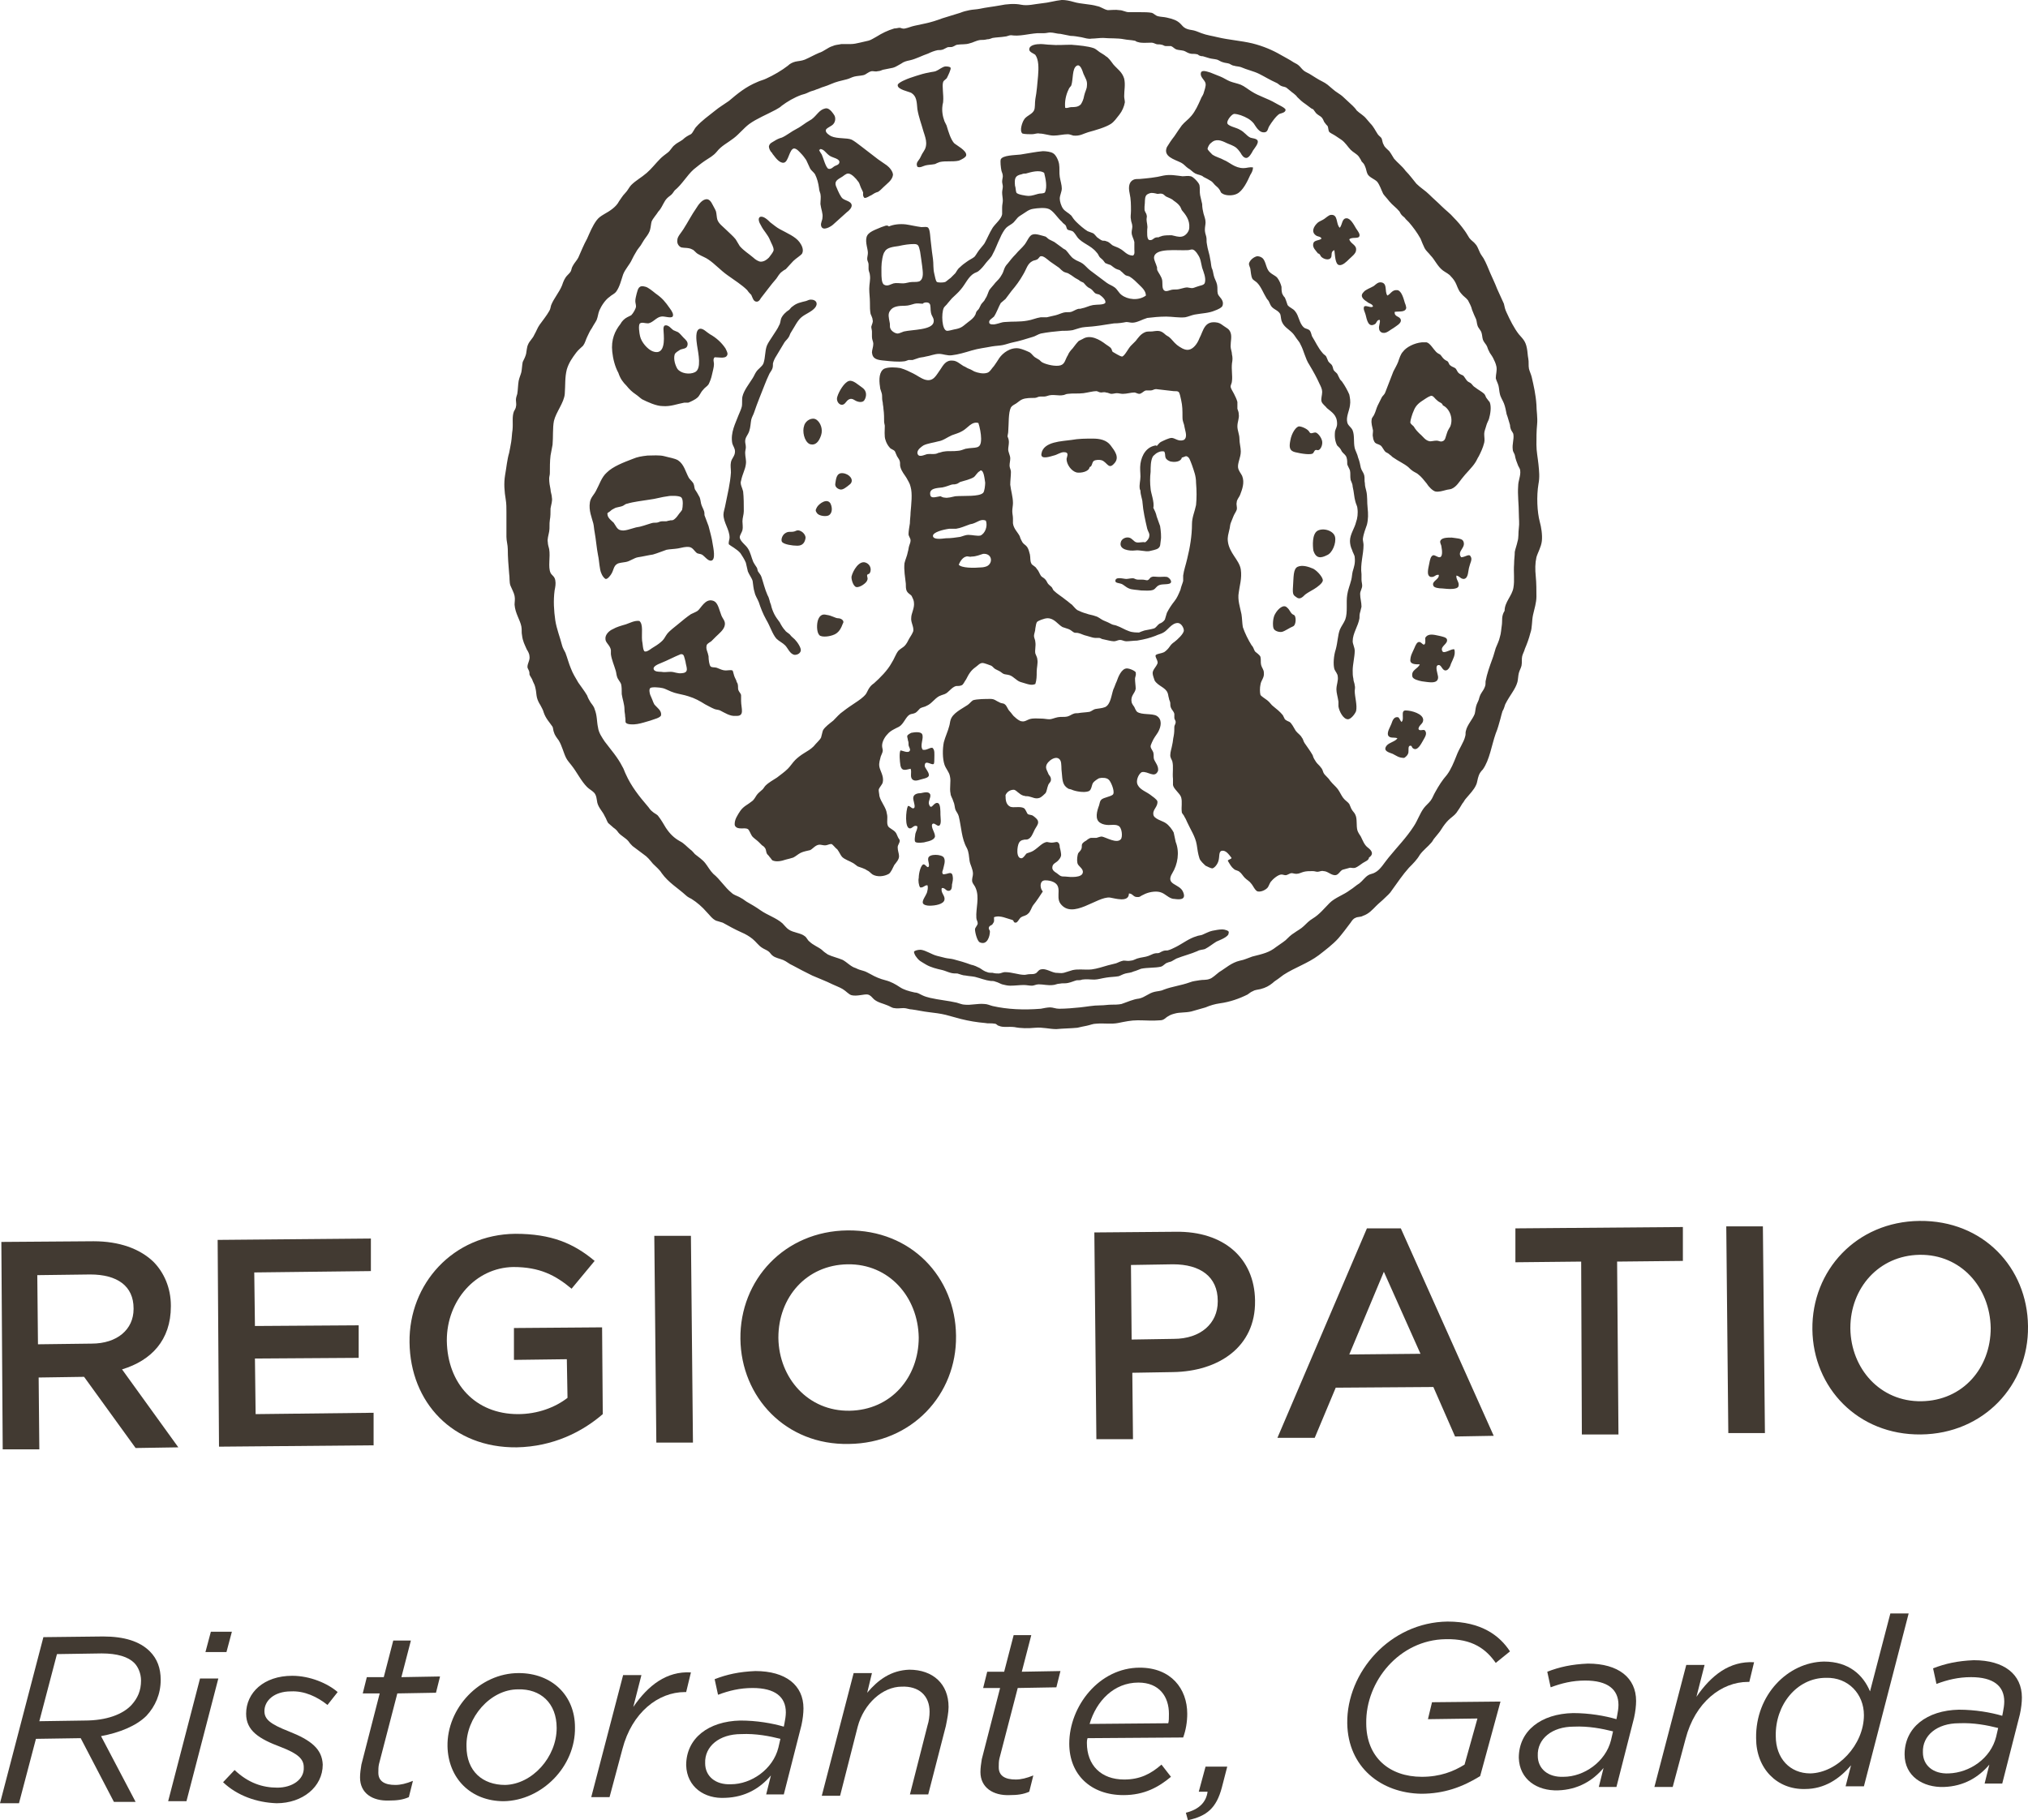 <?xml version="1.0" encoding="utf-8"?>
<!-- Generator: Adobe Illustrator 28.0.0, SVG Export Plug-In . SVG Version: 6.00 Build 0)  -->
<svg version="1.1" id="Livello_2_00000047775104878642624800000004791890478477239192_"
	 xmlns="http://www.w3.org/2000/svg" xmlns:xlink="http://www.w3.org/1999/xlink" x="0px" y="0px" viewBox="0 0 299.1 268.5"
	 style="enable-background:new 0 0 299.1 268.5;" xml:space="preserve">
<style type="text/css">
	.st0{fill:#423A32;}
</style>
<g id="Livello_1-2">
	<path class="st0" d="M0.2,183.2l13.6-0.1c3.8,0,6.8,1.1,8.8,3c1.6,1.6,2.6,3.9,2.6,6.5v0.1c0,5-2.9,8-7.2,9.3l8.3,11.5l-6.3,0.1
		l-7.6-10.5l-6.7,0.1l0.1,10.6H0.4L0.2,183.2L0.2,183.2z M13.5,198.2c3.8,0,6.2-2.1,6.2-5.1V193c0-3.3-2.4-5-6.4-5l-7.8,0.1
		l0.1,10.2L13.5,198.2L13.5,198.2z"/>
	<path class="st0" d="M32.1,182.9l22.6-0.2v4.8l-17.2,0.2l0.1,7.9l15.3-0.1v4.8l-15.3,0.1l0.1,8.2l17.4-0.2v4.8l-22.8,0.2
		C32.3,213.4,32.1,182.9,32.1,182.9z"/>
	<path class="st0" d="M60.4,198L60.4,198c-0.1-8.6,6.4-15.9,15.6-16c5.3,0,8.6,1.4,11.7,4l-3.4,4.1c-2.4-2-4.7-3.2-8.6-3.2
		c-5.6,0.1-9.8,5-9.8,10.8v0.1c0.1,6.3,4.2,10.8,10.5,10.8c2.9,0,5.5-1,7.3-2.4l-0.1-5.7l-7.8,0.1v-4.7l13-0.1l0.1,12.8
		c-3,2.6-7.3,4.8-12.7,4.9C66.8,213.6,60.5,206.9,60.4,198L60.4,198z"/>
	<path class="st0" d="M96.5,182.3h5.4l0.3,30.5h-5.4L96.5,182.3z"/>
	<path class="st0" d="M109.2,197.5L109.2,197.5c-0.1-8.7,6.5-15.9,15.8-16c9.4-0.1,15.9,6.9,16,15.5v0.1c0.1,8.6-6.5,15.8-15.8,15.9
		C115.9,213.2,109.3,206.1,109.2,197.5z M135.5,197.3L135.5,197.3c-0.1-6-4.4-10.9-10.5-10.8s-10.2,4.9-10.2,10.8v0.1
		c0.1,5.9,4.4,10.8,10.5,10.7C131.4,208,135.5,203.2,135.5,197.3z"/>
	<path class="st0" d="M161.4,181.8l12-0.1c7.1-0.1,11.6,3.9,11.7,10.1v0.1c0.1,6.8-5.4,10.4-12.1,10.5l-6,0.1l0.1,9.8h-5.4
		L161.4,181.8L161.4,181.8z M173.1,197.5c4,0,6.5-2.3,6.5-5.5v-0.1c0-3.6-2.6-5.4-6.6-5.4l-6.2,0.1l0.1,11L173.1,197.5z"/>
	<path class="st0" d="M201.6,181.2h5l13.7,30.6l-5.7,0.1l-3.2-7.3l-14.4,0.1l-3.1,7.4h-5.5L201.6,181.2L201.6,181.2z M209.5,199.7
		l-5.4-12.1l-5.1,12.2L209.5,199.7L209.5,199.7z"/>
	<path class="st0" d="M233.2,186.1l-9.7,0.1v-5l24.7-0.2v5l-9.7,0.1l0.2,25.5h-5.4L233.2,186.1L233.2,186.1z"/>
	<path class="st0" d="M254.6,180.9h5.4l0.3,30.5h-5.4L254.6,180.9L254.6,180.9z"/>
	<path class="st0" d="M267.3,196.1L267.3,196.1c-0.1-8.7,6.5-15.9,15.8-16c9.4-0.1,15.9,6.9,16,15.5v0.1c0.1,8.6-6.5,15.8-15.8,15.9
		S267.4,204.7,267.3,196.1z M293.6,195.9L293.6,195.9c-0.1-6-4.4-10.9-10.5-10.8c-6,0.1-10.2,4.9-10.2,10.8v0.1
		c0.1,5.9,4.4,10.8,10.5,10.7S293.6,201.8,293.6,195.9z"/>
	<path class="st0" d="M6.4,241.5l8.8-0.1c3.1,0,5.4,0.7,6.9,2.2c1.1,1.1,1.6,2.5,1.6,4.2c0,2.1-0.8,3.9-2.1,5.3
		c-1.5,1.5-4,2.5-6.7,3l5.1,9.7h-3.2l-4.9-9.4l-6.6,0.1L2.8,266H0L6.4,241.5z M12.5,253.8c3.2,0,5.6-0.9,6.9-2.3
		c0.9-1,1.4-2.1,1.4-3.6c0-1-0.4-2-1-2.6c-0.9-0.9-2.5-1.4-4.8-1.4L8.4,244l-2.6,9.9L12.5,253.8L12.5,253.8z"/>
	<path class="st0" d="M29.5,247.6h2.7l-4.7,18.1h-2.7L29.5,247.6z M31.1,240.7h3.1l-0.8,3h-3.1L31.1,240.7z"/>
	<path class="st0" d="M32.9,262.9l1.7-1.8c2,1.9,4.1,2.6,6.3,2.6s4-1.2,3.9-3c0-1.2-0.8-2-3.4-3c-3.2-1.2-5.1-2.4-5.1-4.9
		c0-3.1,2.6-5.6,6.8-5.6c2.6,0,5.2,1.1,6.7,2.4l-1.5,1.9c-1.5-1.2-3.4-2.1-5.4-2c-2.5,0-3.9,1.4-3.9,2.9c0,1.2,0.8,1.9,3.6,3
		c3.3,1.3,4.9,2.6,5,4.9c0,3.3-3,5.7-6.8,5.7C37.9,265.9,35,264.9,32.9,262.9z"/>
	<path class="st0" d="M53.1,262.2c0-0.6,0.1-1.3,0.2-1.9l2.7-10.5h-2.5l0.6-2.4h2.5L58,242h2.6l-1.4,5.4l5.7-0.1l-0.6,2.4l-5.7,0.1
		l-2.7,10.4c-0.1,0.4-0.1,0.9-0.1,1.3c0,1.3,1,1.8,2.5,1.8c0.8,0,1.6-0.2,2.6-0.6l-0.6,2.4c-0.9,0.4-1.8,0.5-2.9,0.5
		C54.9,265.7,53.1,264.5,53.1,262.2L53.1,262.2z"/>
	<path class="st0" d="M66,257.6c-0.1-5.6,4.7-10.8,10.5-10.8c4.9,0,8.3,3.3,8.3,8c0.1,5.8-4.9,10.8-10.5,10.9
		C69.4,265.7,66.1,262.3,66,257.6z M82.1,254.9c0-3.7-2.4-5.8-5.7-5.7c-4.1,0-7.7,4.2-7.6,8.4c0,3.7,2.4,5.7,5.7,5.7
		C78.5,263.2,82.1,259.2,82.1,254.9L82.1,254.9z"/>
	<path class="st0" d="M91.9,247.1h2.7l-1.2,4.7c2.2-3.2,4.9-5.3,8.5-5.1l-0.7,2.9H101c-3.9,0-7.8,3-9.2,8.4l-1.9,7.1h-2.7
		C87.2,265.1,91.9,247.1,91.9,247.1z"/>
	<path class="st0" d="M101.2,260.4c0-4,3.3-6.5,8-6.6c2.4,0,4.7,0.4,6.4,0.9l0.1-0.5c0.1-0.5,0.2-1.1,0.2-1.6c0-2.3-1.6-3.6-4.9-3.6
		c-1.9,0-3.5,0.4-5.1,1l-0.5-2.3c1.8-0.7,3.6-1.1,6-1.2c4.5,0,7.1,2.1,7.1,5.5c0,0.7-0.1,1.6-0.3,2.5l-2.6,10.2H113l0.7-2.8
		c-1.6,1.9-3.8,3.2-6.7,3.3C103.9,265.4,101.3,263.6,101.2,260.4z M114.8,257.8l0.3-1.3c-1.6-0.4-3.6-0.8-5.8-0.7
		c-3.2,0-5.4,1.8-5.3,4.3c0,1.9,1.5,3.2,3.8,3.1C110.8,263.2,114,261,114.8,257.8L114.8,257.8z"/>
	<path class="st0" d="M125.9,246.8h2.7l-0.7,2.9c1.6-1.9,3.5-3.3,6.2-3.4c3.5,0,5.8,2.1,5.8,5.5c0,0.8-0.2,1.8-0.4,2.8l-2.6,10.1
		h-2.7l2.6-10.2c0.2-0.6,0.3-1.4,0.3-2c0-2.4-1.6-3.8-4.1-3.7c-2.8,0-5.6,2.5-6.5,5.9l-2.6,10.2h-2.7L125.9,246.8L125.9,246.8z"/>
	<path class="st0" d="M144.6,261.4c0-0.6,0.1-1.3,0.2-1.9l2.7-10.5H145l0.6-2.4h2.5l1.4-5.4h2.6l-1.4,5.4l5.7-0.1l-0.6,2.4l-5.7,0.1
		l-2.7,10.4c-0.1,0.4-0.1,0.9-0.1,1.3c0,1.3,1,1.8,2.5,1.8c0.8,0,1.6-0.2,2.6-0.6l-0.6,2.4c-0.9,0.4-1.8,0.5-2.9,0.5
		C146.5,264.9,144.6,263.7,144.6,261.4L144.6,261.4z"/>
	<path class="st0" d="M160.3,257.1c0,3.3,2.1,5.4,5.5,5.4c2.3,0,3.9-0.8,5.5-2.2l1.4,1.8c-1.8,1.5-3.9,2.7-7,2.7c-4.8,0-8-3-8-7.6
		c0-5.5,4.4-11.2,10.4-11.2c4.6,0,7,3.1,7,6.8c0,1.2-0.2,2.4-0.6,3.5l-14.1,0.1C160.3,256.7,160.3,256.9,160.3,257.1L160.3,257.1z
		 M172.3,254.2c0.1-0.3,0.1-0.8,0.1-1.4c0-2.5-1.4-4.6-4.5-4.6c-3.6,0-6.2,2.7-7.2,6.1L172.3,254.2L172.3,254.2z"/>
	<path class="st0" d="M174.9,267.4c2-0.5,3-1.6,3.2-3.1h-1.3l1-3.7h3.2l-0.8,3.1c-0.8,3-2.2,4.2-5,4.8L174.9,267.4L174.9,267.4z"/>
	<path class="st0" d="M198.7,254.2c-0.1-7.5,6.3-14.9,14.8-15c5,0,7.7,2.1,9.2,4.4l-2.1,1.7c-1.4-2-3.4-3.6-7.4-3.5
		c-6.8,0.1-11.8,6.2-11.7,12.4c0,5,3.4,7.9,8.2,7.9c2.7,0,4.7-0.8,6.3-1.8l1.9-6.8l-7.3,0.1l0.6-2.5l10.1-0.1l-3,11
		c-2.6,1.6-5.3,2.6-8.7,2.6C203.7,264.5,198.8,260.7,198.7,254.2L198.7,254.2z"/>
	<path class="st0" d="M224,259.3c0-4,3.3-6.5,8-6.6c2.4,0,4.7,0.4,6.4,0.9l0.1-0.5c0.1-0.5,0.2-1.1,0.2-1.6c0-2.3-1.6-3.6-4.9-3.6
		c-1.9,0-3.5,0.4-5.1,1l-0.5-2.3c1.8-0.7,3.6-1.1,6-1.2c4.5,0,7.1,2.1,7.1,5.5c0,0.7-0.1,1.6-0.3,2.5l-2.6,10.2h-2.6l0.7-2.8
		c-1.6,1.9-3.8,3.2-6.7,3.3C226.7,264.2,224.1,262.5,224,259.3L224,259.3z M237.6,256.7l0.3-1.3c-1.6-0.4-3.6-0.8-5.8-0.7
		c-3.2,0-5.4,1.8-5.3,4.3c0,1.9,1.5,3.2,3.8,3.1C233.6,262.1,236.8,259.9,237.6,256.7z"/>
	<path class="st0" d="M248.7,245.6h2.7l-1.2,4.7c2.2-3.2,4.9-5.3,8.5-5.1l-0.7,2.9h-0.2c-3.9,0-7.8,3-9.2,8.4l-1.9,7.1H244
		L248.7,245.6z"/>
	<path class="st0" d="M259,256.4c-0.1-6.4,4.7-11.2,10-11.3c3.7,0,5.8,2,6.8,4.4l3-11.5h2.7l-6.6,25.5h-2.7l0.8-3.1
		c-1.7,2-3.9,3.5-6.8,3.5C262.1,264,259,260.9,259,256.4L259,256.4z M274.9,253c0-3.1-2.3-5.6-5.6-5.5c-4.3,0-7.5,4-7.4,8.6
		c0,3.3,2.1,5.5,5.1,5.5C271,261.5,274.9,257.4,274.9,253z"/>
	<path class="st0" d="M280.9,258.8c0-4,3.3-6.5,8-6.6c2.4,0,4.7,0.4,6.4,0.9l0.1-0.5c0.1-0.5,0.2-1.1,0.2-1.6c0-2.3-1.6-3.6-4.9-3.6
		c-1.9,0-3.5,0.4-5.1,1l-0.5-2.3c1.8-0.7,3.6-1.1,6-1.2c4.5,0,7.1,2.1,7.1,5.5c0,0.7-0.1,1.6-0.3,2.5l-2.6,10.2h-2.6l0.7-2.8
		c-1.6,1.9-3.8,3.2-6.7,3.3C283.6,263.7,280.9,262,280.9,258.8L280.9,258.8z M294.4,256.2l0.3-1.3c-1.6-0.4-3.6-0.8-5.8-0.7
		c-3.2,0-5.4,1.8-5.3,4.3c0,1.9,1.5,3.2,3.8,3.1C290.5,261.5,293.6,259.4,294.4,256.2z"/>
	<path class="st0" d="M196.9,79.2c-0.2-0.9-1.7-1.4-2.6-0.9c-0.8,0.5-0.7,2.2-0.6,2.9c0.4,1.3,1.2,1.1,2,0.7
		C196.5,81.6,197.1,80.1,196.9,79.2L196.9,79.2z M191,66.7c0.8,0.2,2.5,0.5,2.7,0.1c0.2-0.3,0.2-0.5,0.6-0.4
		c0.4,0.1,0.8-0.7,0.7-1.3c-0.1-0.6-0.7-1.3-1-1.3c-0.4,0-0.7,0.3-0.9-0.1s-1.1-0.8-1.5-0.8s-1.1,0.9-1.3,2.1
		C190.1,66,190.2,66.5,191,66.7z M194.8,37.8c0.3,0.4,1.2,0.7,1.5,0.2c0.2-0.3-0.1-0.9,0.5-1.1c0.1,0.7,0.1,2.1,0.7,2.2
		c0.5,0.1,1.1-0.5,1.5-0.9c0.3-0.3,1-0.8,1-1.3c0.1-0.8-0.8-0.9-1-1.6c0.4-0.4,1.4,0,1.5-0.5c0.1-0.3-0.3-0.8-0.5-1.1
		c-0.3-0.5-0.8-1.5-1.4-1.5c-0.7,0-0.6,0.9-1,1.4c-0.6-0.5-0.2-2-1.3-1.9c-0.3,0-0.7,0.4-1,0.6s-0.6,0.3-0.9,0.5
		c-0.7,0.6-1.1,1.5-0.2,2c0.2,0.1,0.6,0.1,0.7,0.4c-0.3,0.3-1.1,0.2-1.2,0.7c-0.2,0.6,0.4,1.1,0.7,1.5
		C194.6,37.4,194.7,37.6,194.8,37.8L194.8,37.8z M192.5,87.7c0.4-0.3,0.8-0.5,1.3-0.8s1.3-0.9,1.3-1.3s-0.7-1.3-1.4-1.7
		c-0.7-0.3-1.6-0.6-2.3-0.3c-0.7,0.3-0.6,1.6-0.7,2.9c-0.1,1.3,0.1,1.3,0.5,1.6C191.7,88.5,192.1,88.1,192.5,87.7L192.5,87.7z
		 M189.5,43.9c-0.2-0.2-0.3-0.4-0.4-0.6c-0.1-0.4-0.1-0.7-0.1-1c-0.1-0.4-0.3-0.9-0.6-1.3s-1.1-0.6-1.4-1.2
		c-0.3-0.5-0.4-1.5-0.9-1.8c-0.3-0.2-0.6-0.2-0.7-0.2c-0.5,0.1-1.1,0.6-1.2,1.1c0,0.2,0.1,0.4,0.2,0.7c0.1,0.6,0.1,1.1,0.3,1.5
		c0.1,0.2,0.5,0.4,0.7,0.6c0.6,0.6,0.9,1.5,1.4,2.3c0.1,0.2,0.3,0.3,0.4,0.6c0.1,0.2,0.2,0.5,0.4,0.7c0.4,0.4,0.9,0.5,1.2,1
		c0.1,0.2,0.1,0.6,0.2,1c0.3,0.9,1,1.2,1.6,1.8c0.2,0.2,0.4,0.5,0.6,0.8c0.2,0.3,0.5,0.6,0.6,0.9c0.5,0.9,0.7,2.1,1.3,3
		c0.6,1,1.1,1.9,1.5,2.8c0.2,0.4,0.4,0.8,0.4,1.2c0,0.5-0.2,1-0.1,1.4c0.1,0.4,0.6,0.7,0.8,1c0.7,0.6,1.5,1,1.5,2.3
		c0,0.5-0.2,0.7-0.3,1.1c-0.1,0.8,0,1.5,0.3,2.1c0.1,0.1,0.2,0.2,0.4,0.4c0.1,0.1,0.2,0.3,0.3,0.5c0.2,0.3,0.6,0.5,0.7,0.9
		c0.1,0.3,0.1,0.7,0.1,1c0.1,0.3,0.3,0.6,0.4,0.9c0.1,0.4,0,0.9,0.1,1.4c0.1,0.3,0.3,0.6,0.3,1c0.2,0.8,0.2,1.5,0.4,2.2
		c0.1,0.4,0.3,0.7,0.3,1c0.1,0.7,0,1.5-0.2,2c-0.2,0.9-0.9,1.8-0.9,2.8c0,0.4,0.1,0.9,0.3,1.3c0.1,0.4,0.4,0.8,0.4,1.1
		c0.1,0.9-0.1,1.4-0.3,2.1c-0.1,0.4-0.1,0.8-0.2,1.2c-0.2,0.8-0.5,1.5-0.6,2.2c-0.2,1.2,0.1,2.6-0.3,3.7c-0.2,0.5-0.6,1-0.8,1.5
		c-0.3,0.8-0.3,1.8-0.6,2.9c-0.3,0.9-0.4,2.2-0.2,2.9c0.1,0.3,0.5,0.7,0.5,1.1c0.1,0.6-0.2,1.2-0.2,1.9c0,0.5,0.2,1.1,0.3,1.8v0.7
		c0.1,0.7,0.7,1.9,1.4,1.9c0.4,0,1-0.7,1.2-1.2c0.2-0.9-0.2-2.1-0.2-3c0-0.2,0.1-0.5,0-0.8c0-0.3-0.2-0.6-0.2-1
		c-0.1-0.4-0.1-0.8-0.1-1.2c0-0.9,0.3-2,0.3-2.9c0-0.5-0.3-1-0.3-1.4c0-1.2,0.8-2.2,1-3.4c0-0.3,0-0.6,0.1-0.9s0.1-0.5,0.2-0.8
		c0-0.7-0.2-1.2-0.2-1.9c0-0.4,0.3-0.8,0.3-1.2c0-0.3-0.1-0.6-0.1-0.9v-0.8c-0.2-1.5,0.3-2.9,0.3-4.3c0-0.3-0.1-0.6-0.1-0.9
		c0.1-0.8,0.4-1.5,0.6-2.1c0.2-0.8,0.2-1.6,0.1-2.5c-0.1-0.8,0-1.7-0.2-2.5c-0.1-0.4-0.2-0.7-0.2-1.1c-0.1-0.4,0-0.8-0.1-1.2
		c-0.1-0.4-0.4-0.7-0.5-1.1c-0.1-0.5-0.2-1-0.4-1.5c-0.1-0.5-0.4-1-0.5-1.4c-0.2-0.9,0-1.8-0.3-2.6c-0.2-0.5-0.7-0.7-0.8-1.2
		c-0.2-0.8,0.3-1.7,0.4-2.5c0.1-0.6,0-1.1-0.1-1.6c-0.2-0.5-0.7-1.4-1-1.8c-0.1-0.2-0.3-0.3-0.4-0.5l-0.3-0.6
		c-0.1-0.3-0.4-0.4-0.6-0.7c-0.1-0.2-0.1-0.4-0.2-0.6c-0.1-0.3-0.4-0.4-0.6-0.7c-0.1-0.2-0.2-0.5-0.3-0.7s-0.4-0.3-0.6-0.6
		c-0.6-0.7-1-1.6-1.5-2.4c-0.1-0.3-0.2-0.8-0.4-0.9c-0.2-0.2-0.6-0.2-0.8-0.4c-0.7-0.6-0.7-1.7-1.3-2.4c-0.3-0.4-0.8-0.5-1.1-0.9
		C189.7,44.4,189.6,44.1,189.5,43.9L189.5,43.9z M188.1,90.5c-0.4,0.6-0.4,1.7-0.3,2.1c0.1,0.5,0.9,0.7,1.3,0.6
		c0.4-0.1,1.1-0.6,1.6-0.8c0.5-0.2,0.5-1.6,0.1-1.7c-0.5-0.2-0.5-0.7-1-1.1C189.3,89.1,188.5,89.8,188.1,90.5L188.1,90.5z M171,85.1
		c-0.5,0-0.9-0.1-1.1,0c-0.4,0.1-0.3,0.4-0.7,0.5c-0.2,0-0.4-0.1-0.8-0.1h-0.6c-0.3,0-0.5-0.2-0.7-0.2c-0.4,0-0.7,0.1-1,0.1
		c-0.4,0-1.6-0.4-1.6,0.3c0,0.3,0.5,0.3,0.8,0.4c0.4,0.1,0.7,0.5,1.2,0.7c0.4,0.2,1.2,0.2,1.8,0.3c0.6,0,1.3,0.1,1.8-0.1
		c0.4-0.2,0.4-0.5,0.9-0.7s1.6,0,1.7-0.4c0.1-0.2-0.2-0.6-0.4-0.7C172.1,85,171.5,85.1,171,85.1L171,85.1z M92.4,56.9
		c0.4,0.5,0.8,0.9,1.4,1.3c0.3,0.2,0.6,0.5,0.9,0.7c0.8,0.4,2.1,1,3,1c1.2,0.1,2.1-0.3,3.2-0.5h0.6c0.3-0.1,1.1-0.5,1.3-0.7
		c0.4-0.3,0.5-0.8,0.9-1.2c0.2-0.3,0.6-0.5,0.8-0.8c0.2-0.4,0.4-0.9,0.5-1.4s0.3-1.1,0.3-1.6c0-0.3-0.2-0.7,0.1-1
		c0.8,0,1.8,0.3,1.9-0.5c0-0.2-0.2-0.6-0.3-0.8c-0.6-0.9-1.4-1.6-2.3-2.1c-0.5-0.3-1-0.9-1.5-0.8c-0.7,0.2-0.5,1.7-0.4,2.4
		c0.2,1.3,0.7,3.5-0.3,4c-0.8,0.4-2.1,0.2-2.6-0.5c-0.3-0.5-0.6-1.4-0.4-2.1c0.1-0.3,0.5-0.5,0.8-0.7c0.4-0.2,1-0.1,1.1-0.7
		c0.1-0.5-0.3-0.8-0.6-1.1c-0.3-0.3-0.5-0.6-0.8-0.8c-0.2-0.1-0.5-0.2-0.7-0.3c-0.3-0.2-0.7-0.8-1.2-0.7c-0.4,0.1-0.2,0.9-0.2,1.4
		c0.1,1.6-0.2,3-1.7,2.4c-0.7-0.3-1.6-1.3-1.8-2.2c-0.1-0.4-0.3-1.7,0-1.9s0.7,0,1.2,0c0.7-0.1,1.2-0.9,1.9-1c0.5-0.1,1.4,0.3,1.7,0
		c0.2-0.3-0.1-0.8-0.4-1.2c-0.7-1-1.1-1.5-2.1-2.2c-0.5-0.4-1.1-0.9-1.5-1c-1-0.3-1.1,0.3-1.3,1c-0.1,0.4-0.2,0.8-0.2,1.1
		s0.1,0.5,0.1,0.8s-0.4,1-0.7,1.3c-0.2,0.1-0.4,0.2-0.6,0.3c-0.4,0.2-0.8,0.6-1,1c-0.8,1-1.4,2.3-1.2,4.1c0.1,1,0.4,2.2,0.9,3.1
		C91.5,55.9,91.9,56.4,92.4,56.9z M100.5,36.5c0.4,0.1,1.1,0,1.6,0.3c0.3,0.1,0.5,0.5,0.9,0.7c0.5,0.3,1.1,0.5,1.5,0.8
		c0.9,0.6,1.8,1.6,2.8,2.3c1.1,0.8,2.1,1.4,2.9,2.2c0.2,0.3,0.4,0.5,0.6,0.7c0.2,0.4,0.3,1,0.8,1c0.3,0,0.5-0.3,0.6-0.5
		c0.8-1,1.5-2,2.3-2.9c0.2-0.3,0.5-0.8,0.8-1c0.1-0.1,0.4-0.3,0.6-0.4c0.3-0.3,0.7-0.8,1.1-1.2s1.1-0.8,1.3-1.1
		c0.3-0.6-0.1-1.3-0.4-1.7c-0.6-0.8-1.8-1.3-2.9-1.9c-0.4-0.2-1-0.7-1.4-1c-0.3-0.3-1-1-1.5-0.8c-0.4,0.2-0.1,0.9,0.1,1.2
		c0.5,1,1,1.3,1.4,2.3c0.2,0.5,0.5,0.9,0.5,1.4c-0.1,0.4-0.5,0.8-0.7,1.1c-0.3,0.3-0.7,0.6-1.2,0.6c-0.3,0-0.8-0.3-1.1-0.6
		c-0.7-0.6-1.4-1-2-1.7c-0.2-0.3-0.4-0.7-0.6-1c-0.4-0.5-0.9-0.9-1.4-1.4s-1.1-0.9-1.3-1.5c-0.1-0.3-0.1-0.8-0.2-1.2
		c-0.1-0.3-0.3-0.6-0.5-1s-0.5-0.9-1-0.8c-0.6,0.1-1.1,0.8-1.4,1.3c-0.7,1-1.2,2-1.9,3.1c-0.3,0.5-0.9,1.1-0.9,1.6
		C99.8,36,100.2,36.4,100.5,36.5L100.5,36.5z M201.7,125c-0.5-0.4-0.7-1-1-1.6c-0.2-0.3-0.4-0.6-0.5-0.9c-0.2-0.7,0-1.7-0.3-2.3
		c-0.1-0.3-0.4-0.5-0.6-0.9c-0.1-0.2-0.2-0.5-0.3-0.7c-0.2-0.3-0.6-0.5-0.9-0.9c-0.3-0.4-0.5-0.9-0.8-1.3s-0.7-0.7-1.1-1.2
		c-0.2-0.3-0.3-0.4-0.5-0.6s-0.4-0.4-0.5-0.6c-0.1-0.3-0.2-0.6-0.4-0.8c-0.2-0.3-0.5-0.5-0.7-0.8s-0.4-0.6-0.5-1
		c-0.4-0.7-0.8-1.2-1.2-1.8c-0.2-0.3-0.2-0.6-0.4-0.8c-0.2-0.4-0.6-0.6-0.9-1c-0.3-0.5-0.6-1.1-0.9-1.3c-0.2-0.1-0.5-0.2-0.7-0.4
		l-0.3-0.6c-0.4-0.5-0.9-0.9-1.4-1.3c-0.3-0.2-0.5-0.6-0.9-0.9s-0.9-0.6-1-0.8c-0.1-0.3-0.1-1.1,0-1.5c0.1-0.7,0.6-1,0.5-1.8
		c0-0.4-0.3-0.7-0.4-1.1c-0.1-0.4,0-0.8-0.1-1.2c-0.1-0.3-0.6-0.6-0.8-0.8c-0.2-0.3-0.2-0.6-0.5-0.9c-0.5-0.8-1-1.8-1.3-2.7
		c-0.1-0.6-0.1-1.3-0.2-1.9c-0.2-1-0.6-2.1-0.4-3.2c0.1-0.9,0.5-2.1,0.3-3.4c-0.1-0.7-0.6-1.4-1-2s-0.8-1.3-0.9-2.1
		c-0.1-0.7,0.1-1.2,0.2-1.7c0.1-0.3,0.1-0.7,0.2-1c0.1-0.3,0.3-0.7,0.4-1c0.1-0.3,0.4-0.7,0.5-1c0.1-0.4-0.1-0.7,0-1.1
		c0-0.4,0.4-0.8,0.5-1.1c0.3-0.8,0.7-1.8,0.3-2.8c-0.2-0.4-0.5-0.7-0.6-1.2c-0.1-0.7,0.4-1.5,0.4-2.4c0-0.6-0.2-1.2-0.2-1.9
		c0-0.6-0.3-1.2-0.3-1.8c0-0.7,0.3-1.2,0.2-1.8c0-0.3-0.1-0.5-0.2-0.8v-1c-0.1-0.4-0.3-0.8-0.5-1.2s-0.5-0.8-0.5-1.1
		c0-0.2,0.2-0.5,0.2-0.8c0.1-0.7-0.1-1.7,0-2.6c0.1-0.5,0.1-0.9,0-1.3c0-0.4-0.2-0.8-0.2-1.2c0-0.8,0.2-1.4,0-2s-0.6-0.7-1-1
		c-0.3-0.2-0.5-0.4-0.9-0.5c-2-0.4-2.1,1.2-2.7,2.3c-0.3,0.8-0.9,1.6-1.6,1.7c-0.6,0.1-1.3-0.4-1.7-0.7c-0.5-0.4-0.8-0.9-1.2-1.2
		c-0.2-0.1-0.5-0.3-0.7-0.5c-0.6-0.5-1-0.4-1.8-0.3c-0.4,0-0.8,0-1,0.1c-0.7,0.3-1,0.8-1.4,1.3c-0.2,0.2-0.5,0.5-0.7,0.7
		c-0.4,0.4-0.9,1.5-1.3,1.6c-0.3,0-1.2-0.6-1.4-0.7c-0.1-0.1-0.1-0.4-0.3-0.6c-0.1-0.1-0.4-0.3-0.7-0.5c-0.9-0.7-2.3-1.5-3.4-0.8
		c-0.2,0.1-0.4,0.2-0.6,0.3c-0.3,0.3-0.6,0.7-0.9,1.1c-0.3,0.3-0.6,0.7-0.7,1c-0.4,0.6-0.4,1.3-1.1,1.5c-0.7,0.2-2-0.1-2.6-0.4
		c-0.2-0.1-0.3-0.2-0.5-0.4c-0.2-0.1-0.3-0.2-0.5-0.3c-0.4-0.2-0.6-0.6-0.9-0.8c-0.4-0.2-1.1-0.5-1.6-0.6c-1.3-0.2-2.4,0.7-2.9,1.4
		c-0.2,0.3-0.5,0.8-0.8,1.2c-0.3,0.3-0.6,0.9-1,1c-0.6,0.2-1.4,0-1.9-0.2c-0.2-0.1-0.5-0.3-0.8-0.4s-0.5-0.3-0.8-0.4
		c-0.5-0.3-1-0.8-1.6-0.8c-1-0.1-1.4,0.7-1.8,1.3c-0.6,0.8-1,1.9-2.3,1.5c-0.6-0.2-1.1-0.6-1.7-0.9c-0.6-0.3-1.2-0.6-1.9-0.8
		c-0.6-0.1-1.7-0.2-2.4,0.1c-0.7,0.4-0.8,1.5-0.6,2.7c0,0.4,0.3,0.8,0.3,1.3c0,0.3,0,0.6,0.1,1c0,0.3,0.1,0.6,0.1,0.9
		c0.1,0.7,0.1,1.4,0.1,1.9c0,0.2,0.1,0.5,0.1,0.6c0,0.6-0.1,1.6,0.1,2.1c0.1,0.4,0.4,0.9,0.6,1.1c0.2,0.3,0.6,0.3,0.8,0.6
		c0.1,0.2,0.2,0.5,0.3,0.7s0.3,0.4,0.4,0.7c0.1,0.3,0,0.6,0.1,0.9c0.2,0.7,0.6,1.1,0.9,1.6c0.2,0.4,0.5,0.8,0.6,1.3
		c0.3,1,0.1,2.6,0,3.8c0,0.5-0.1,1.1-0.1,1.6c-0.1,0.6-0.2,1.2-0.2,1.6c0,0.3,0.3,0.6,0.3,0.9s-0.1,0.5-0.2,0.8
		c-0.1,0.3-0.1,0.6-0.2,0.9c-0.1,0.6-0.4,1.2-0.5,1.7c-0.1,1,0.1,2.1,0.2,3c0,0.4,0,0.7,0.1,1c0.2,0.5,0.7,0.6,0.8,0.9
		c0.1,0.2,0.3,0.6,0.3,0.9c0.1,0.8-0.4,1.6-0.4,2.2c-0.1,0.7,0.4,1.3,0.3,2c-0.1,0.3-0.4,0.8-0.6,1.1c-0.2,0.4-0.4,0.8-0.7,1.1
		c-0.2,0.2-0.6,0.4-0.9,0.7c-0.4,0.5-0.6,1.2-1,1.8c-0.6,1.1-1.7,2.2-2.6,3c-0.3,0.2-0.5,0.4-0.7,0.7c-0.2,0.3-0.3,0.6-0.5,0.9
		c-0.4,0.5-1,0.9-1.6,1.3s-1.2,0.8-1.7,1.2c-0.6,0.4-1,0.9-1.5,1.4c-0.5,0.4-1.2,0.9-1.5,1.4c-0.1,0.2-0.2,0.8-0.3,1.1
		c-0.2,0.4-0.7,0.8-1.1,1.3c-0.4,0.4-0.9,0.7-1.4,1s-1,0.7-1.3,1c-0.4,0.4-0.7,0.9-1.1,1.3c-0.5,0.5-1.1,0.9-1.6,1.3
		c-0.6,0.4-1.2,0.7-1.7,1.2c-0.2,0.2-0.3,0.5-0.6,0.7c-0.2,0.2-0.5,0.4-0.7,0.7c-0.2,0.3-0.4,0.7-0.7,0.9c-0.6,0.5-1.2,0.7-1.7,1.4
		c-0.2,0.3-0.4,0.6-0.6,1s-0.3,0.9-0.2,1.2c0.4,0.7,1.4,0.2,1.9,0.5c0.2,0.1,0.4,0.7,0.6,1s0.7,0.6,1,0.9c0.2,0.2,0.3,0.3,0.5,0.5
		c0.2,0.1,0.4,0.3,0.5,0.5s0.1,0.5,0.2,0.7s0.3,0.3,0.4,0.5c0.2,0.2,0.3,0.4,0.4,0.5c0.6,0.3,1.4,0.1,2-0.1c0.4-0.1,0.8-0.2,1.1-0.3
		c0.4-0.2,0.7-0.5,1.1-0.7s1-0.3,1.4-0.4c0.4-0.2,0.8-0.8,1.4-0.8c0.2,0,0.5,0.1,0.8,0.1s0.6-0.2,0.9-0.2c0.2,0,0.6,0.6,0.9,0.8
		c0.3,0.4,0.5,0.9,0.7,1.1c0.4,0.4,1.1,0.6,1.6,0.9c0.2,0.1,0.4,0.3,0.7,0.5c0.5,0.2,1,0.3,1.4,0.6c0.3,0.1,0.5,0.4,0.8,0.6
		c0.7,0.4,1.7,0.3,2.4-0.1c0.3-0.2,0.6-0.9,0.8-1.3c0.3-0.4,0.7-0.8,0.7-1.3c0-0.4-0.2-0.8-0.2-1.3c0-0.4,0.3-0.6,0.3-1
		c0-0.2-0.2-0.3-0.3-0.6c-0.1-0.2-0.2-0.5-0.3-0.6c-0.3-0.4-0.9-0.6-1.1-0.9c-0.3-0.5,0-1.2-0.2-1.9c-0.1-0.9-0.9-1.7-1.1-2.6
		c0-0.2-0.1-0.6-0.1-0.9c0.1-0.4,0.5-0.7,0.6-1.1c0.2-0.9-0.4-1.7-0.5-2.3c-0.1-0.6,0.1-1,0.2-1.5c0.1-0.3,0.3-0.6,0.3-0.9
		c0-0.2-0.1-0.4-0.1-0.7c0-0.6,0.4-1.3,0.8-1.7c0.4-0.5,1.1-0.8,1.7-1.1c0.7-0.4,1-1.5,1.6-1.8c0.2-0.1,0.5-0.1,0.7-0.2
		c0.3-0.1,0.5-0.4,0.8-0.7c0.3-0.2,0.7-0.2,1-0.4c0.7-0.3,1.1-1,1.8-1.4c0.2-0.1,0.5-0.2,0.8-0.3c0.6-0.2,1-1,1.7-1.2
		c0.2,0,0.6,0,0.8-0.1c0.3-0.1,0.4-0.5,0.7-0.9c0.4-0.8,0.7-1.3,1.4-1.8c0.3-0.2,0.6-0.6,1-0.6c0.3,0,1,0.3,1.3,0.4
		c0.2,0.1,0.4,0.4,0.6,0.5c0.2,0.1,0.4,0.2,0.6,0.3c0.2,0.1,0.4,0.3,0.6,0.4c0.2,0.1,0.6,0.1,0.9,0.2c0.6,0.2,1,0.8,1.6,1
		c0.3,0.1,0.7,0.2,1,0.3c0.4,0.1,0.7,0.2,1.2,0c0.2-0.6,0.2-1.2,0.2-1.8s0.2-1.3,0.1-1.8c0-0.3-0.2-0.6-0.3-0.9
		c-0.1-0.5,0.1-1.1,0-1.7c0-0.3-0.2-0.6-0.2-0.9s0.2-0.7,0.2-1.1c0.1-0.5,0.1-0.8,0.3-1c0.1-0.1,1-0.5,1.5-0.5c1,0,1.5,0.9,2.2,1.3
		c0.3,0.1,0.6,0.2,0.9,0.3c0.3,0.1,0.6,0.4,0.8,0.5s0.4,0,0.7,0.1c0.4,0.1,0.7,0.3,1.2,0.4c0.4,0.1,0.9,0.3,1.2,0.3h0.6
		c0.2,0,0.4,0.2,0.6,0.2c0.5,0.1,1.2,0.3,1.6,0.3c0.3,0,0.6-0.2,0.9-0.2s0.6,0.2,0.9,0.2c0.5,0,1.1-0.1,1.6-0.1
		c1.2-0.2,1.9-0.4,2.7-0.7c0.4-0.2,0.9-0.3,1.2-0.5c0.6-0.3,1.2-1.4,2.1-1.4c0.5,0,0.9,0.7,0.9,1.1c0,0.5-1,1.4-1.4,1.7
		c-0.3,0.2-0.5,0.4-0.7,0.7c-0.2,0.3-0.5,0.6-0.8,0.8c-0.4,0.2-0.9,0.2-1.2,0.4c-0.3,0.2,0.4,0.9,0.2,1.3c-0.2,0.5-0.7,0.9-0.7,1.4
		c0,0.3,0.2,0.8,0.3,1.1c0.5,0.8,1.6,1,1.9,1.8c0.1,0.2,0.1,0.5,0.2,0.8c0,0.2,0.2,0.5,0.2,0.7s0,0.5,0.1,0.7
		c0.1,0.3,0.4,0.5,0.5,0.9v0.6c0,0.2,0.2,0.4,0.2,0.6c0,0.3-0.2,0.5-0.2,0.7c0,0.4,0,0.9-0.1,1.4c-0.1,0.4-0.1,0.8-0.2,1.2
		c-0.1,0.6-0.3,1.1-0.3,1.6c0,0.4,0.2,0.6,0.3,0.9c0.2,0.8,0,1.7,0.1,2.6v0.9c0.1,0.6,1,1.2,1.2,1.8c0.2,0.7,0,1.4,0.1,2.2
		c0,0.2,0.3,0.4,0.4,0.7c0.2,0.3,0.3,0.6,0.4,0.8c0.5,1.1,1.2,2.1,1.4,3.3c0.1,0.7,0.2,1.4,0.4,2c0.1,0.4,0.7,0.9,0.9,1.1
		c0.2,0.1,0.8,0.4,1,0.4c0.4-0.1,0.8-0.7,0.9-1.1c0.2-0.6,0-1.4,0.5-1.5c0.6-0.1,1,0.5,1.4,1c0.2,0.2-0.6,0.3-0.5,0.5
		c0.3,0.5,0.5,0.9,0.9,1.2c0.2,0.2,0.6,0.2,0.8,0.4c0.3,0.2,0.5,0.6,0.8,0.9s0.7,0.5,0.9,0.8c0.3,0.3,0.6,1.1,1,1.2
		c0.6,0.1,1.2-0.3,1.4-0.5s0.3-0.6,0.5-0.9c0.3-0.4,1.1-1.1,1.6-1.1c0.2,0,0.4,0.1,0.6,0.1c0.3,0,0.6-0.3,0.9-0.3
		c0.2,0,0.4,0.1,0.7,0.1c0.4,0,0.7-0.2,1.1-0.3c0.4-0.1,0.8-0.1,1.3-0.1c0.3,0,0.5,0.1,0.7,0.1c0.3,0,0.6-0.2,0.9-0.1
		c0.6,0,1.1,0.6,1.7,0.6c0.5,0,0.7-0.6,1.1-0.8c0.3-0.1,0.8-0.2,1.1-0.3c0.3,0,0.5,0.1,0.8,0c0.3-0.1,0.8-0.5,1.1-0.7
		s0.9-0.4,0.9-0.8C202.8,125.9,202.1,125.3,201.7,125L201.7,125z M136.7,67c-0.4,0.1-1.3,0.6-1.4-0.2c0-0.5,0.6-0.9,0.9-1.1
		c0.6-0.3,1.5-0.4,2.2-0.6c0.7-0.1,1.3-0.6,2-0.9c0.5-0.2,1-0.3,1.5-0.6c0.8-0.4,1.4-1.5,2.4-1.2c0.2,0.6,0.4,1.6,0.4,2.3
		c0,1.7-0.8,1.2-2.3,1.5c-0.3,0.1-0.8,0.3-1.1,0.3c-0.7,0.1-1.5,0-2,0.1c-0.3,0-0.7,0.2-0.9,0.2C137.9,67.1,137.3,66.9,136.7,67
		L136.7,67z M137.2,73c-0.2-1,1-1,1.8-1.1c0.5-0.1,1-0.3,1.3-0.4s0.5,0,0.7-0.1c0.2,0,0.4-0.2,0.6-0.3c0.7-0.2,1.5-0.4,2-0.7
		c0.3-0.2,0.5-0.7,0.9-0.9l0.1-0.1c0.5-0.1,0.6,1.2,0.7,1.8c0,0.4-0.1,1.3-0.3,1.5c-0.6,0.6-2.8,0.4-4.1,0.5
		c-0.5,0.1-1.1,0.3-1.6,0.2c-0.2,0-0.4-0.1-0.6-0.2C138,73.3,137.3,73.6,137.2,73L137.2,73z M139.5,79.4c-0.8,0.1-1.8,0.2-1.9-0.3
		c-0.1-0.6,1.6-1,2.4-1.1h1c0.7-0.1,1.3-0.4,1.9-0.6c0.2-0.1,0.5-0.1,0.7-0.2c0.6-0.2,1.1-0.7,1.8-0.4c0.3,0.8-0.1,1.9-0.8,2.2
		c-0.5,0.1-1.2-0.1-1.8-0.1c-0.4,0-0.8,0.2-1.2,0.3C140.9,79.3,140.3,79.4,139.5,79.4L139.5,79.4z M145.6,83.5
		c-0.2,0.1-0.6,0.2-0.9,0.2c-1.1,0.1-2.9,0.1-3.3-0.4c0.2-0.5,0.6-1.1,1.1-1.2c0.2-0.1,0.5,0.1,0.8,0c0.7,0,1.3-0.3,1.7-0.4
		C146.3,81.6,146.5,83,145.6,83.5L145.6,83.5z M176.4,74.5c-0.2,1-0.6,1.8-0.6,2.8c0,1.7-0.3,3.5-0.7,5.1c-0.2,0.9-0.5,1.7-0.6,2.5
		v0.8c-0.1,0.4-0.3,0.8-0.4,1.3c-0.3,0.7-0.5,1.2-0.9,1.7s-0.8,1.1-1.1,1.7c-0.1,0.3-0.2,0.7-0.3,1c-0.2,0.3-0.5,0.5-0.8,0.6
		c-0.3,0.2-0.5,0.6-0.8,0.7s-0.9,0.2-1.4,0.3c-0.3,0.1-0.6,0.2-0.8,0.3c-0.4,0-1,0-1.5-0.2c-0.6-0.2-1.2-0.6-1.8-0.8
		c-0.2-0.1-0.5-0.1-0.7-0.2s-0.4-0.2-0.6-0.3c-0.2-0.1-0.5-0.2-0.7-0.3c-0.4-0.2-0.7-0.5-1.1-0.6c-0.5-0.2-0.9-0.2-1.4-0.4
		c-0.4-0.1-0.9-0.3-1.3-0.5c-0.3-0.2-0.5-0.5-0.8-0.8c-0.3-0.2-0.6-0.5-0.9-0.7c-0.6-0.5-1.3-0.9-1.8-1.4c-0.1-0.1-0.2-0.4-0.3-0.5
		c-0.2-0.2-0.5-0.4-0.6-0.6s-0.2-0.4-0.4-0.6s-0.5-0.3-0.6-0.5c-0.2-0.3-0.3-0.7-0.6-1c-0.2-0.4-0.7-0.5-0.8-0.8
		c-0.2-0.4-0.1-0.8-0.2-1.3c-0.1-0.4-0.2-0.8-0.4-1.1c-0.2-0.3-0.5-0.4-0.7-0.7c-0.1-0.2-0.3-0.5-0.4-0.9c-0.3-0.6-0.9-1.1-1-1.9
		v-0.7c0-0.4-0.1-0.7-0.1-1.1s0.1-0.8,0.1-1.2c0-0.9-0.3-1.8-0.4-2.7c0-0.6,0.1-1.3,0.1-1.9c0-0.3-0.2-0.6-0.2-0.9
		c0-0.4,0.1-0.7,0.1-1.1s-0.3-0.9-0.3-1.3c0-0.3,0.1-0.7,0.1-1.1c0-0.3-0.1-0.6-0.2-0.8c0-0.2,0.1-0.5,0.1-0.7
		c0.1-1.2,0-2.8,0.4-3.6c0.2-0.3,0.5-0.4,0.8-0.6s0.6-0.5,0.9-0.6c0.5-0.2,1.2-0.2,1.8-0.2c0.3,0,0.5-0.2,0.8-0.2h0.6
		c0.3,0,0.7-0.2,0.9-0.2c0.6-0.1,1.3,0.1,1.8,0c0.3,0,0.5-0.2,0.8-0.2c0.7-0.1,1.5,0,2.3-0.1c0.7-0.1,1.4-0.3,1.9-0.3
		c0.2,0,0.4,0.2,0.7,0.2c0.2,0,0.5-0.1,0.7,0c0.3,0,0.6,0.2,0.8,0.2c0.3,0,0.6-0.1,0.8-0.1c0.3,0,0.6,0.1,0.9,0.1
		c0.6,0,1.2-0.2,1.7-0.2c0.2,0,0.5,0.2,0.7,0.2c0.4,0,0.6-0.4,1-0.5h0.7c0.3,0,0.5-0.2,0.8-0.2c0.8,0.1,1.7,0.2,2.6,0.3
		c0.3,0,0.6,0,0.7,0.1c0.2,0.1,0.3,0.8,0.4,1.2c0.2,0.9,0.2,1.5,0.2,2.5c0,0.8,0.2,0.8,0.3,1.5c0.1,0.6,0.5,1.5-0.1,1.9
		c-0.8,0.3-1.3-0.3-1.8-0.3c-0.4,0-1.2,0.4-1.6,0.6c-0.2,0.1-0.4,0.4-0.6,0.6l-0.1-0.1c-1.4,0.2-2.1,1.4-2.3,2.7
		c-0.1,0.7,0,1.3,0,1.9s-0.2,1.2-0.1,1.8c0,0.1,0.1,0.2,0.1,0.3c0,0.6,0.3,1.3,0.3,1.7c0.1,1.3,0.4,2.6,0.7,3.9
		c0.1,0.4,0.4,0.7,0.3,1.1c0,0.3-0.3,0.7-0.6,0.9c-0.4-0.1-0.9,0.1-1.3,0c-0.4-0.1-0.6-0.6-1.1-0.7s-1.1,0.2-1.2,0.7
		c-0.3,1.1,1.3,1.3,2.1,1.2c0.7-0.1,1.5,0.2,2.1,0.1c0.4-0.1,1-0.2,1.3-0.4c0.4-0.3,0.3-0.6,0.4-1.2c0.1-0.5,0-1.5-0.1-2.1
		c-0.2-0.5-0.3-0.9-0.5-1.4c-0.1-0.5-0.3-0.9-0.5-1.3l0,0c0.2-0.8-0.4-2.3-0.4-2.8c-0.1-0.8-0.1-1.7,0-2.5c0-0.7,0-1.6,0.3-2.2
		c0.1-0.2,0.3-0.3,0.5-0.5c0.3-0.2,0.7-0.4,1.2-0.3c0.2,0.3,0.1,0.6,0.2,0.9c0.1,0.3,0.6,0.6,0.9,0.6c0.5,0.1,1.4,0,1.5-0.6
		c0.5-0.1,0.6-0.4,1,0c0.2,0.2,0.4,0.9,0.5,1.1c0.3,0.9,0.6,1.6,0.6,2.6C176.5,72.4,176.5,73.5,176.4,74.5L176.4,74.5z M124.7,59.4
		c0.3-0.4,0.7-0.8,1.3-0.4s1.3,0.4,1.5,0c0.3-0.5,0.4-1.3-0.3-1.8c-0.6-0.4-1.4-1.2-2-1c-0.7,0.2-1.5,1.6-1.7,2.3
		C123.2,59.3,124.1,60.2,124.7,59.4z M90.2,84.6c0.3-0.5,0.3-1.1,0.8-1.4c0.3-0.2,0.8-0.2,1.3-0.3c0.6-0.1,1.2-0.6,1.8-0.7
		c0.7-0.1,1.5-0.3,2.2-0.4c0.7-0.2,1.4-0.5,2-0.7c0.5-0.1,1.1-0.1,1.7-0.2s1.1-0.3,1.7-0.2c0.5,0.1,0.7,0.6,1.1,0.9
		c0.2,0.1,0.5,0.1,0.7,0.2c0.4,0.2,0.9,1,1.4,0.9c0.7-0.1,0.3-1.9,0.2-2.5c-0.1-0.8-0.4-1.8-0.6-2.6c-0.2-0.6-0.4-1-0.6-1.6
		c0-0.2,0-0.5-0.1-0.7c-0.1-0.3-0.3-0.6-0.4-1s-0.1-0.8-0.3-1.1c-0.2-0.4-0.4-0.7-0.6-1c-0.1-0.2-0.1-0.6-0.2-0.8
		c-0.1-0.3-0.5-0.6-0.7-0.9c-0.5-0.9-0.7-2-1.6-2.6c-0.5-0.3-1.3-0.4-2-0.6s-1.8-0.1-2.5-0.1c-0.9,0.1-1.5,0.2-2.2,0.5
		c-1.3,0.5-2.9,1.1-3.8,2c-0.8,0.7-1.1,1.8-1.6,2.7c-0.3,0.6-0.8,1-0.9,1.7c-0.2,1.2,0.3,2.3,0.5,3.1c0.1,0.4,0.1,0.8,0.2,1.3
		c0.2,1.1,0.3,2.4,0.5,3.4c0.2,0.9,0.2,2.1,0.5,2.7c0.1,0.3,0.4,0.7,0.6,0.8C89.6,85.5,90.1,84.8,90.2,84.6z M90,75.4
		c0.2-0.2,0.4-0.3,0.6-0.4c0.3-0.2,0.9-0.2,1.3-0.4c0.2-0.1,0.4-0.3,0.6-0.3c1-0.3,2.1-0.4,3.3-0.6c0.9-0.1,1.8-0.4,2.7-0.5
		c0.4-0.1,1.8-0.1,2,0.2c0.3,0.3,0.2,1.4,0.1,1.8c-0.1,0.2-0.4,0.5-0.6,0.8s-0.5,0.6-0.7,0.7s-0.4,0-0.6,0.1c-0.2,0-0.3,0.1-0.5,0.1
		h-0.6c-0.3,0-0.5,0.2-0.8,0.2s-0.5,0-0.8,0.1c-0.7,0.2-1.4,0.5-2.2,0.6c-0.8,0.2-1.7,0.6-2.3,0.4c-0.5-0.1-0.7-0.7-1-1.1
		c-0.2-0.2-0.9-0.7-0.9-1.2C89.5,75.6,89.8,75.6,90,75.4z M124.3,69.8c-1-0.1-1,1-1.1,1.5s0.3,0.8,0.7,0.9s0.9-0.3,1.5-0.8
		C126,70.8,125.3,69.9,124.3,69.8z M203.5,47.2c0.1,0.4-0.2,0.9-0.1,1.3c0,0.3,0.3,0.6,0.6,0.6c0.5,0.1,1.1-0.5,1.5-0.7
		c0.4-0.3,1.2-0.7,1.1-1.2c-0.1-0.6-1-0.4-0.9-1.2c0.7-0.1,1.6,0.1,1.7-0.6c0-0.1-0.1-0.5-0.2-0.7c-0.2-0.7-0.5-1.8-1.1-1.9
		c-0.8-0.1-1,0.6-1.5,0.8c-0.4-0.7,0-1.6-0.7-1.9c-0.6-0.2-0.9,0.2-1.3,0.5c-0.5,0.3-1.2,0.5-1.5,0.9c-0.6,0.6,0,1.1,0.5,1.4
		c0.3,0.3,0.8,0.3,0.9,0.7c-0.3,0.3-0.9-0.2-1.3,0c-0.2,0.4,0.1,0.8,0.2,1.2c0.2,0.8,0.4,2,1.4,1.4C203,47.7,203.1,47.1,203.5,47.2
		L203.5,47.2z M174.2,24c0.4,0.2,0.7,0.6,1,0.8c0.4,0.2,0.7,0.6,1.1,0.8c0.4,0.2,0.9,0.2,1.2,0.5c0.4,0.2,0.8,0.4,1.1,0.6
		c0.2,0.1,0.4,0.4,0.6,0.6c0.2,0.2,0.5,0.4,0.6,0.6c0.2,0.2,0.2,0.5,0.4,0.6c0.5,0.4,1.6,0.4,2.2,0.1c0.9-0.4,1.6-1.9,2-2.8
		c0.2-0.3,0.4-0.7,0.4-1.1c-0.5-0.1-0.9,0.1-1.4,0.1c-1.3,0-2.1-0.9-2.9-1.2c-0.5-0.3-1.1-0.4-1.7-0.8c-0.2-0.2-0.6-0.6-0.7-0.8
		c0-0.3,0.3-0.8,0.5-0.9c0.7-0.7,1.5-0.4,2.3,0c0.5,0.2,1,0.4,1.3,0.6s0.6,0.6,0.8,0.9c0.1,0.2,0.4,0.7,0.8,0.7s0.8-0.7,1-1.1
		c0.2-0.3,0.8-1,0.7-1.4s-0.9-0.4-1.1-0.5c-0.6-0.3-0.8-0.8-1.6-1.2c-0.5-0.3-1.8-0.5-1.8-1c0-0.4,0.6-1.2,1-1.3
		c0.3,0,0.7,0.1,1,0.2c0.8,0.3,1.4,0.6,1.9,1.2c0.3,0.4,0.8,1.5,1.7,1.3c0.4-0.1,0.4-0.6,0.6-0.9c0.3-0.5,1-1.5,1.5-1.8
		c0.3-0.1,0.9-0.2,0.9-0.6c0-0.3-1.2-0.8-1.5-1c-1.2-0.7-2.4-1-3.5-1.7c-0.5-0.3-1.1-0.8-1.6-1s-1.1-0.3-1.6-0.5s-0.9-0.5-1.4-0.7
		s-1-0.4-1.5-0.6c-0.4-0.1-1.3-0.5-1.4,0.1c-0.1,0.6,0.6,1,0.7,1.5c0.1,0.4-0.2,1.1-0.3,1.5c-0.1,0.3-0.3,0.5-0.4,0.8
		c-0.4,0.9-0.8,1.8-1.4,2.5c-0.4,0.5-1,0.9-1.4,1.4c-0.3,0.4-0.7,1-1.1,1.6c-0.4,0.5-0.8,1.1-1.1,1.6
		C171.5,23.1,173.2,23.5,174.2,24L174.2,24z M180.3,137.1c-0.5,0-1,0.1-1.5,0.2s-1,0.4-1.5,0.6c-0.3,0.1-0.6,0.1-0.8,0.2
		c-1.1,0.3-2.1,1.1-3.1,1.6c-0.4,0.2-0.8,0.4-1.2,0.5c-0.2,0-0.5,0-0.7,0.1c-0.3,0.1-0.5,0.3-0.7,0.3s-0.4,0-0.7,0.1
		c-0.2,0.1-0.5,0.2-0.7,0.3c-0.5,0.2-1.1,0.2-1.7,0.4c-0.3,0.1-0.6,0.3-0.9,0.3c-0.4,0.1-0.7,0-1.1,0c-0.5,0.1-0.8,0.3-1.1,0.4
		c-0.4,0.1-0.8,0.2-1.2,0.3c-0.7,0.2-1.6,0.5-2.4,0.6c-1,0.1-1.9-0.1-2.8,0.1c-0.4,0.1-0.9,0.3-1.3,0.4c-0.4,0.1-0.8,0-1.2,0
		c-0.7-0.1-1.5-0.7-2.2-0.5c-0.4,0.1-0.5,0.5-0.8,0.6c-0.2,0.1-0.5,0.1-0.8,0.1s-0.6,0.1-0.8,0.1c-0.9,0-1.8-0.4-2.9-0.4
		c-0.3,0-0.6,0.2-0.9,0.2c-0.2,0-0.6,0-0.9-0.1c-0.3,0-0.6,0-0.8-0.1c-0.4-0.1-0.8-0.4-1.1-0.6c-0.4-0.2-0.8-0.4-1.3-0.5
		c-0.8-0.3-1.8-0.6-2.6-0.8c-0.4-0.1-0.8-0.1-1.2-0.2s-0.8-0.2-1.2-0.3c-0.8-0.2-1.6-0.8-2.4-0.9c-0.4,0-0.9,0.1-1,0.3
		c0,0.2,0.2,0.6,0.3,0.7c0.5,0.7,0.7,0.7,1.5,1.2c0.7,0.4,1.5,0.6,2.4,0.8c0.4,0.1,0.8,0.3,1.2,0.4c0.3,0.1,0.7,0.1,1,0.1
		c0.4,0.1,0.8,0.3,1.2,0.3c0.5,0.1,0.9,0.1,1.4,0.2c0.8,0.2,1.5,0.5,2.3,0.6c0.2,0,0.5,0,0.7,0.1c0.4,0.1,0.7,0.3,1,0.4
		c0.4,0.1,0.8,0.2,1.2,0.2c0.7,0,1.4-0.1,2-0.1c0.4,0,0.8,0.1,1.2,0.1c0.3,0,0.6-0.2,1-0.2c0.7,0,1.4,0.2,2.1,0.1
		c0.3,0,0.6-0.2,1-0.2c0.4-0.1,0.8,0,1.2-0.1c0.5-0.1,0.9-0.3,1.3-0.4c0.3,0,0.6,0,0.8-0.1c0.7-0.1,1.1,0,1.8,0
		c0.5,0,1.1-0.2,1.8-0.3c0.6-0.1,1.3-0.1,1.8-0.2c0.3-0.1,0.6-0.3,1-0.4s0.8-0.1,1.2-0.3c0.4-0.1,0.8-0.3,1.1-0.4
		c1-0.2,2-0.1,2.9-0.3c0.4-0.1,0.6-0.5,1-0.6c0.2-0.1,0.4-0.1,0.6-0.2c0.2-0.1,0.5-0.3,0.7-0.4c1-0.4,2.2-0.7,3.1-1.1
		c0.3-0.2,0.8-0.2,1.1-0.3c0.6-0.3,1.2-0.8,1.7-1.1c0.4-0.2,1.9-0.7,1.8-1.3C181.4,137.3,180.6,137.1,180.3,137.1L180.3,137.1z
		 M166.2,98.6c-0.8,0-1.3,1.3-1.5,1.9c-0.2,0.4-0.3,0.8-0.5,1.2c-0.3,0.9-0.4,2.2-1.2,2.6c-0.5,0.2-1,0.2-1.5,0.3
		c-0.3,0.1-0.5,0.3-0.8,0.4c-0.6,0.1-1.2,0.1-1.7,0.2c-0.2,0-0.5,0-0.7,0.1c-0.3,0.1-0.5,0.3-0.9,0.4s-0.9,0-1.4,0.1
		s-0.9,0.3-1.2,0.3c-0.4,0-0.8-0.1-1.2-0.1c-0.6,0-1.2-0.1-1.8,0.1c-0.3,0.1-0.7,0.4-1.1,0.3c-0.3,0-0.8-0.4-1-0.6
		c-0.3-0.2-0.5-0.6-0.8-0.9s-0.4-0.8-0.7-1c-0.2-0.2-0.5-0.1-0.8-0.3c-0.5-0.2-0.7-0.5-1.3-0.5c-0.7,0-2,0-2.6,0.2
		c-0.3,0.2-0.5,0.5-0.8,0.7c-0.9,0.6-2.2,1.2-2.5,2.2c-0.1,0.3-0.1,0.6-0.2,0.9c-0.2,0.8-0.6,1.6-0.8,2.4c-0.2,1-0.2,2.4,0.1,3.3
		c0.2,0.6,0.7,1.1,0.8,1.7c0.2,0.8-0.1,1.7,0.1,2.6c0,0.3,0.3,0.7,0.4,1.1c0.2,0.4,0.2,0.9,0.3,1.2c0.1,0.3,0.4,0.6,0.5,1
		c0.4,1.6,0.4,3.3,1.2,4.7c0.3,0.6,0.3,1.2,0.4,1.9c0.1,0.6,0.5,1.2,0.5,1.9c0,0.4-0.2,0.7-0.1,1.2c0.1,0.3,0.4,0.6,0.5,0.9
		c0.6,1.4,0,3,0.1,4.4c0,0.3,0.2,0.5,0.2,0.8s-0.4,0.6-0.4,0.9c0,0.4,0.3,1.7,0.7,1.9c1.1,0.5,1.5-0.9,1.5-1.6
		c0-0.2-0.3-0.4-0.1-0.7c0.1-0.2,0.4-0.2,0.5-0.4c0.3-0.4,0.2-0.5,0.2-1c0.5-0.2,1-0.1,1.4,0s0.9,0.3,1.3,0.4
		c0.3,0.1,0.1,0.4,0.5,0.4c0.3,0,0.5-0.6,0.8-0.8s0.7-0.2,1-0.5c0.4-0.3,0.5-0.9,0.8-1.3c0.5-0.6,1-1.4,1.4-2
		c-0.4-0.4-0.5-1.4,0.1-1.6c0.3-0.1,0.9,0,1.2,0.1c1.8,0.6,0.5,2.2,1.3,3.3c1.8,2.4,5.4-1.1,7.3-0.9c0.7,0.1,2.8,0.8,2.8-0.6
		c0.5,0,0.6,0.4,1,0.5c0.7,0.1,0.6-0.1,1.1-0.3c0.7-0.4,1.8-0.6,2.5-0.4c0.8,0.2,1.3,1,2.1,1c0.7,0.1,1.8,0.2,1.3-1
		c-0.5-1.3-2.7-1-1.6-2.8c0.8-1.3,1.1-3.1,0.5-4.6c-0.1-0.4-0.2-1-0.3-1.4c-0.2-0.4-0.7-1.1-1.2-1.4c-0.4-0.3-1.8-0.6-1.8-1.3
		c-0.1-0.7,0.7-1.1,0.6-1.9c-0.1-0.3-0.7-0.7-1.1-1c-0.7-0.5-1.7-0.8-1.9-1.7c-0.1-0.6,0.3-1.4,0.7-1.6c0.9-0.2,1.9,1,2.4-0.2
		c0.1-0.7-0.4-1.2-0.6-1.7c-0.1-0.3,0-0.6-0.1-1c-0.1-0.3-0.4-0.6-0.4-0.9c0-0.2,0.1-0.3,0.2-0.6c0.3-0.7,0.6-1,0.9-1.5
		c0.5-0.9,0.6-1.9-0.2-2.4c-0.7-0.4-2.2-0.1-2.9-0.6c-0.2-0.2-0.3-0.5-0.4-0.7c-0.2-0.3-0.3-0.4-0.4-0.7c-0.2-1,0.5-1.3,0.6-2
		c0-0.4-0.1-1-0.1-1.5c0-0.2,0.2-0.6,0.1-0.8C167.7,99.1,166.7,98.6,166.2,98.6L166.2,98.6z M165.3,123.8c-0.6,0.7-2.2-0.3-2.8-0.4
		c-0.2,0-0.5,0.1-0.8,0.2h-0.8c-0.2,0-0.6,0.3-0.7,0.4c-0.2,0.1-0.5,0.3-0.6,0.5s0,0.4-0.1,0.7c-0.1,0.3-0.4,0.5-0.5,0.7
		c-0.1,0.3-0.2,0.9-0.1,1.4c0.1,0.5,0.9,0.8,0.8,1.4c-0.1,0.8-1.8,0.7-2.6,0.6c-0.3,0-0.5,0-0.7-0.1s-0.5-0.4-0.7-0.5
		c-0.3-0.2-0.5-0.4-0.5-0.7c0-0.6,0.5-0.7,0.8-1c0.1-0.1,0.5-0.5,0.5-0.9c0-0.2-0.1-0.8-0.2-1.1c0-0.4-0.1-0.7-0.4-0.8
		c-0.2,0-0.5,0.1-0.8,0.1s-0.6-0.1-0.7-0.1c-0.7,0.1-1.2,0.8-2,1.3c-0.3,0.2-0.8,0.3-1,0.4c-0.2,0.2-0.4,0.6-0.7,0.7
		c-0.9,0.1-0.7-1.8-0.4-2.3c0.1-0.2,0.4-0.4,0.6-0.4c0.2-0.1,0.5,0,0.7-0.1c0.5-0.2,0.7-0.8,0.9-1.2c0.2-0.5,0.7-1,0.6-1.4
		c0-0.3-0.5-0.7-0.8-0.9c-0.2-0.1-0.5-0.1-0.7-0.2c-0.2-0.2-0.3-0.7-0.6-0.9c-0.6-0.3-1.5,0-2-0.2c-0.6-0.3-0.7-0.9-0.7-1.7
		c0.2-0.5,0.7-0.8,1.2-0.8c0.3,0,0.6,0.4,0.8,0.5c0.2,0.2,0.6,0.4,0.8,0.4c0.2,0.1,0.4,0,0.7,0.1c0.5,0.1,0.9,0.4,1.5,0.2
		c0.3-0.1,0.7-0.5,0.9-0.7c0.2-0.3,0.2-0.7,0.4-1.2c0.1-0.3,0.4-0.4,0.4-0.8c0-0.5-0.3-0.6-0.4-0.9c-0.1-0.3-0.4-0.7-0.3-1.1
		c0.1-0.7,1.6-1.8,2.1-0.8c0.2,0.4,0.1,1.2,0.2,1.8c0.1,1.1,0.1,1.8,0.9,2.3c0.1,0.1,0.4,0.1,0.6,0.2c0.4,0.2,1.8,0.5,2.5,0.2
		c0.4-0.2,0.4-0.9,0.6-1.2c0.2-0.3,0.7-0.6,0.9-0.7c0.4-0.1,1.1-0.1,1.4,0.2c0.3,0.2,0.9,1.6,0.7,2.1c-0.1,0.4-1.5,0.5-1.8,0.9
		c-0.2,0.2-0.2,0.5-0.3,0.8c-0.3,0.8-0.7,2.1,0.2,2.6c0.3,0.2,0.8,0.3,1.2,0.3c0.5,0,1-0.1,1.4,0.1
		C165.5,122,165.6,123.5,165.3,123.8L165.3,123.8z M109.3,103.4v-0.8c0-0.3-0.3-0.5-0.4-0.8s0-0.5-0.1-0.9c0-0.1-0.2-0.3-0.2-0.5
		c-0.2-0.4-0.3-0.6-0.4-1c-0.1-0.3-0.1-0.5-0.2-0.5c-0.2-0.1-0.6,0-1,0s-0.8-0.2-1.3-0.4c-0.3-0.1-0.7,0-0.9-0.2s-0.3-1-0.3-1.5
		c-0.1-0.6-0.4-1-0.3-1.5c0-0.3,0.4-0.5,0.7-0.7c0.2-0.2,0.5-0.5,0.7-0.7c0.4-0.4,1.2-1,1.3-1.7c0.1-0.6-0.3-0.9-0.5-1.4
		c-0.4-1-0.5-2-1.3-2.2c-1.1-0.3-1.7,1.1-2.2,1.5c-0.3,0.2-0.6,0.3-1,0.5c-0.6,0.4-1.2,0.9-1.8,1.4s-1.3,1-1.7,1.5
		c-0.3,0.4-0.4,0.7-0.7,1s-0.7,0.6-1.2,0.9c-0.4,0.2-1,0.8-1.4,0.7c-0.3-0.1-0.3-1.2-0.4-1.6c-0.1-1.1,0.2-2.4-0.4-2.9
		c-0.7-0.1-1.4,0.3-2,0.5c-0.7,0.2-1.4,0.4-1.9,0.7c-0.5,0.2-1.2,0.8-1.1,1.5c0,0.5,0.7,0.9,0.8,1.6v0.6c0.1,0.8,0.5,1.7,0.7,2.4
		c0.1,0.3,0.1,0.6,0.2,0.9c0.1,0.4,0.5,0.8,0.6,1.1c0.1,0.4,0.1,0.9,0.1,1.5c0.1,0.7,0.4,1.5,0.4,2.2c0,0.5,0.1,0.7,0.1,1.1
		c0.1,0.4,0,0.8,0.1,0.9c0.2,0.3,1.1,0.3,1.7,0.2c0.6-0.1,1.2-0.3,1.9-0.5c0.5-0.2,1.5-0.4,1.6-0.8c0.1-0.7-0.6-1.1-1-1.6
		c-0.1-0.2-0.2-0.4-0.3-0.7c-0.1-0.2-0.2-0.5-0.3-0.7c-0.1-0.3-0.2-0.8,0-1s1.4-0.1,1.8,0c0.5,0.1,1.1,0.5,1.8,0.7s1.4,0.3,2,0.5
		c1,0.3,1.7,0.7,2.5,1.2c0.4,0.2,0.9,0.5,1.4,0.7c0.3,0.1,0.6,0.1,0.8,0.2c0.6,0.3,1.5,0.9,2.3,0.8
		C109.9,105.7,109.3,104.5,109.3,103.4z M100.6,99.3c-0.7,0.1-1.1-0.2-1.7-0.2c-0.5,0-0.9,0.1-1.4,0c-0.3,0-1,0-1.1-0.4
		s0.6-0.7,1.1-0.9c1-0.4,1.9-0.9,2.9-1.3h0.1c0.4,0,0.4,0.4,0.6,1.1C101.2,98.4,101.7,99.2,100.6,99.3z M163.8,65.7
		c-0.6-0.8-1.6-1-2.6-1c-1.1,0-2.1,0-3.2,0.2c-1.3,0.2-4.1,0.2-4.4,2c-0.2,1,1.4,0.4,1.8,0.3c0.5-0.1,1-0.5,1.5-0.5
		c0.8,0,0.5,0.5,0.4,1c0,0.8,0.7,1.8,1.5,2c0.6,0.1,1.8-0.1,1.9-0.8c0.4-0.1,0.3-0.6,0.6-0.9c0.3-0.2,0.9-0.2,1.2-0.1
		c0.8,0.3,1,1.4,1.8,0.5C165.2,67.5,164.4,66.5,163.8,65.7z M139.2,126.5c-0.3-0.5-2.2-0.6-2.3,0.1c-0.1,0.4,0.3,1.1,0,1.3
		c-0.2,0.1-0.4-0.4-0.7-0.4c-0.4,0.1-0.7,1.3-0.7,2c-0.1,0.4,0,1.1,0.2,1.4c0.5,0.1,0.7-0.4,1.1-0.3c0.1,0.4,0,0.7-0.1,1.1
		c-0.2,0.5-0.7,1.1-0.6,1.5c0.1,0.3,0.6,0.4,1,0.4c0.8,0,2.1-0.2,2.2-0.9c0.1-0.6-0.6-1-0.4-1.7c0.5-0.1,0.6,0.5,1.1,0.4
		c0.4-0.1,0.4-0.6,0.4-0.9c0.1-0.5,0.2-0.8,0.1-1.3c-0.1-0.6-0.5-0.4-0.9-0.3c-0.1,0-0.6,0.2-0.6-0.1c-0.1-0.2,0.1-0.5,0.1-0.6
		C139.2,127.7,139.5,127,139.2,126.5L139.2,126.5z M134.5,114.9c0.4,0.5,1.1,0.1,1.6,0c0.4-0.1,0.8-0.2,0.9-0.5
		c0-0.4-0.2-0.6-0.3-0.8c-0.1-0.2-0.4-0.5-0.3-0.8c0.1-0.7,1,0.1,1.3-0.1c0.1-0.1,0.1-0.5,0.1-0.8c0-0.7,0.1-1.3-0.3-1.6
		c-0.5,0-0.8,0.4-1.4,0.3c-0.5-0.6,0.2-1.7-0.1-2.3c-0.2-0.4-1.1-0.3-1.6-0.2c-0.2,0.1-0.6,0.3-0.6,0.5s0.1,0.4,0.1,0.6
		c0.1,0.2,0.1,0.5,0.1,0.7s0.3,0.6,0.2,0.8c-0.2,0.5-1.1,0-1.4,0c-0.2,0.4-0.1,1.6,0,2.2c0.2,1,0.9,0.6,1.5,0.5
		C134.5,113.9,134.2,114.5,134.5,114.9z M135.3,121.9c0,0.5-0.2,0.7-0.3,1.1c0,0.2-0.2,1,0,1.2s1.3,0.1,1.5,0
		c0.5-0.1,1.3-0.3,1.4-0.8c0-0.4-0.2-0.7-0.3-1c-0.1-0.2-0.3-0.8,0-0.9s0.6,0.4,0.9,0.3c0.4-0.2,0.2-1.2,0.2-1.6
		c0-0.6,0-1.5-0.3-1.7c-0.5-0.3-0.9,0.6-1.1,0.5c-0.2,0-0.2-0.2-0.3-0.4c-0.1-0.5,0.3-0.9,0.2-1.4c-0.2-0.5-0.9-0.3-1.4-0.2
		c-0.4,0-1,0.1-1.1,0.6c-0.1,0.4,0.4,1.4,0.1,1.6c-0.3,0.2-0.6-0.4-0.9-0.3c-0.3,0.6-0.5,3.3,0.3,3.3
		C134.6,122.2,134.8,121.6,135.3,121.9L135.3,121.9z M114.1,22.9c0.3,0.4,0.9,1.2,1.5,1.1c0.7-0.1,0.8-2,1.5-2.1
		c0.4,0,0.8,0.5,1,0.7c0.3,0.3,0.6,0.7,0.8,1c0.2,0.4,0.4,0.9,0.6,1.3c0.2,0.3,0.5,0.5,0.7,0.8c0.3,0.6,0.5,1.3,0.6,2.1
		c0,0.2,0.1,0.5,0.2,0.8c0.1,0.5,0,1,0,1.5c0.1,0.8,0.4,1.4,0.3,2c0,0.4-0.3,0.8-0.2,1.2c0.2,0.9,1.5,0.1,1.8-0.2
		c0.7-0.6,1.3-1.2,2-1.8c0.3-0.2,0.8-0.7,0.7-1.1c-0.1-0.5-0.9-0.6-1.3-0.9c-0.3-0.2-0.7-1.1-0.9-1.6c-0.4-0.8-0.1-1.1,0.6-1.5
		c0.4-0.2,0.7-0.6,1.1-0.6c0.5,0,1.2,0.8,1.4,1.1c0.2,0.2,0.3,0.5,0.4,0.8s0.3,0.6,0.4,0.9c0,0.2-0.1,0.5,0.2,0.8
		c0.4,0,0.7-0.3,1-0.4c0.3-0.2,0.6-0.4,1-0.5c0.3-0.2,0.5-0.4,0.8-0.7c0.5-0.5,1.3-1,1.4-1.8c0-0.5-0.5-1.1-0.9-1.4
		s-0.9-0.6-1.3-0.9c-0.9-0.7-1.7-1.3-2.6-2c-0.4-0.3-0.9-0.7-1.3-0.9c-0.7-0.3-2.1-0.1-3-0.5c-0.2-0.1-0.9-0.5-0.8-0.9
		c0-0.3,0.9-0.6,1.1-0.9c0.2-0.2,0.4-0.7,0.2-1.2c-0.1-0.2-0.4-0.6-0.5-0.7c-0.2-0.2-0.5-0.5-0.9-0.4c-0.9,0.2-1.2,1-2,1.6
		c-0.3,0.2-0.7,0.4-1.1,0.7c-0.3,0.2-0.7,0.5-1.1,0.7c-0.8,0.4-1.5,1-2.2,1.3c-0.4,0.1-0.8,0.3-1.1,0.5s-0.7,0.3-0.8,0.8
		c0,0.3,0.2,0.7,0.4,0.9C113.8,22.4,113.9,22.7,114.1,22.9z M121.1,22c0.5,0.1,0.7,0.6,1.3,1c0.5,0.3,1.4,0.4,1.4,0.9
		c0,0.4-0.5,0.5-0.7,0.6s-0.5,0.5-0.9,0.4s-0.8-1.7-1-2.1c-0.1-0.2-0.3-0.4-0.4-0.7C121,22.1,121,21.9,121.1,22z M215.5,82.2
		c-0.7-0.9,0.8-1.4,0.3-2.4c-0.2-0.4-1.1-0.4-1.7-0.5c-0.7,0-1.6,0-1.7,0.6c0,0.3,0.2,0.5,0.2,0.8c0.1,0.5,0.2,1.5-0.3,1.5
		c-0.3,0-0.6-0.3-0.9-0.3c-0.4,0.1-0.5,0.7-0.6,1.2c-0.1,0.6-0.5,1.8,0.2,2c0.6,0.1,0.7-0.4,1.2-0.3c0.1,0.7-1.1,0.9-0.8,1.6
		c0.1,0.3,0.8,0.4,1.3,0.4c0.9,0.1,2.2,0.2,2.4-0.3c0.2-0.6-0.4-1-0.3-1.6c0.5,0.1,0.6,0.5,1.1,0.5c0.7-0.1,0.6-1.2,0.8-1.8
		c0.1-0.5,0.5-1.1,0.2-1.5C216.7,81.6,216.1,82.2,215.5,82.2L215.5,82.2z M219.3,58.8c-0.2-0.2-0.2-0.5-0.4-0.7
		c-0.3-0.3-0.9-0.6-1.4-1c-0.2-0.1-0.3-0.3-0.5-0.5s-0.4-0.2-0.6-0.4c-0.2-0.2-0.4-0.6-0.6-0.8c-0.2-0.1-0.5-0.2-0.7-0.4
		s-0.3-0.6-0.5-0.7c-0.1-0.1-0.5-0.2-0.7-0.4c-0.2-0.1-0.2-0.4-0.4-0.6c-0.2-0.1-0.4-0.2-0.6-0.4c-0.2-0.2-0.3-0.4-0.5-0.6
		c-0.2-0.1-0.4-0.2-0.6-0.4c-0.4-0.4-0.9-1.3-1.4-1.4h-0.7c-1.1,0.1-2.3,0.7-2.8,1.4c-0.3,0.3-0.5,0.9-0.7,1.5
		c-0.2,0.5-0.5,1-0.7,1.4c-0.4,1-0.8,2.1-1.2,3.1c-0.1,0.3-0.4,0.5-0.5,0.7l-0.6,1.2c-0.2,0.4-0.3,0.9-0.5,1.3
		c-0.1,0.3-0.4,0.5-0.4,0.8c-0.1,0.5,0.1,1.1,0.2,1.6c0,0.4-0.1,0.7,0,1c0,0.3,0.2,0.7,0.3,0.8c0.2,0.2,0.5,0.2,0.8,0.4
		c0.3,0.2,0.5,0.8,0.8,1c0.2,0.1,0.4,0.2,0.6,0.4c0.2,0.1,0.3,0.3,0.5,0.4c0.7,0.5,1.6,0.9,2.2,1.4c0.2,0.2,0.4,0.4,0.7,0.6
		s0.6,0.3,0.8,0.5c0.4,0.3,0.8,0.8,1.2,1.3c0.3,0.5,0.9,1.1,1.3,1.2c0.5,0.1,1.1-0.1,1.5-0.2c0.3-0.1,0.7-0.1,0.9-0.2
		c0.7-0.3,1.1-1,1.5-1.5c0.6-0.8,1.5-1.6,2-2.4c0.2-0.3,0.3-0.6,0.5-0.9c0.3-0.6,0.6-1.2,0.8-2c0.1-0.4,0-0.8,0-1.3
		c0-0.4,0.2-0.8,0.3-1.2s0.3-0.7,0.4-1c0.2-0.7,0.4-1.8,0.1-2.5C219.7,59.3,219.5,59.1,219.3,58.8L219.3,58.8z M213.9,62.9
		c-0.1,0.2-0.4,0.6-0.5,1c-0.2,0.5-0.2,1.1-0.7,1.2c-0.3,0.1-0.5-0.1-0.8-0.1c-0.4,0-0.7,0.1-1,0.1c-0.7-0.1-1-0.7-1.5-1.1
		c-0.4-0.4-0.6-0.6-0.9-1.1c-0.2-0.2-0.5-0.4-0.5-0.6c0-0.3,0.3-1.3,0.5-1.7c0.3-0.8,0.8-1.2,1.6-1.7c0.3-0.2,0.9-0.6,1.1-0.5
		c0.3,0.1,0.4,0.4,0.8,0.7c0.3,0.3,0.7,0.3,0.8,0.7C213.7,60.2,214.4,61.6,213.9,62.9L213.9,62.9z M212.7,96c-0.3-0.7,0.9-1,0.7-1.7
		c-0.1-0.3-0.7-0.4-1.1-0.5c-0.9-0.2-1.7-0.4-2.1,0.3c0,0.4,0.1,0.9-0.2,1c-0.3-0.1-0.4-0.4-0.7-0.4s-0.5,0.4-0.7,0.9
		c-0.3,0.7-0.6,1.1-0.6,1.9c0.1,0.5,0.8,0.5,1.4,0.5c-0.3,0.7-1.3,0.8-1.1,1.8c0.1,0.4,0.9,0.6,1.4,0.7c0.9,0.1,2.4,0.5,2.4-0.6
		c0-0.4-0.6-1.8,0.1-1.8c0.4,0,0.5,0.8,1,0.8c0.4,0,0.7-0.6,0.8-1c0.3-0.7,0.7-1.3,0.5-2.1C214.1,95.6,212.9,96.6,212.7,96L212.7,96
		z M134.4,13.7c0.8,0.5,0.8,1.3,0.9,2.4c0.2,1.2,0.6,2.2,0.9,3.3c0.2,0.6,0.4,1.2,0.4,1.7c0,0.8-0.3,1.1-0.6,1.6l-0.3,0.6
		c-0.2,0.4-0.7,0.7-0.4,1.3c0.4,0.2,0.8-0.1,1.2-0.2s0.9-0.1,1.4-0.2c0.2-0.1,0.4-0.2,0.7-0.3c0.9-0.2,1.9,0,2.8-0.2
		c0.3-0.1,1.1-0.5,1.1-0.8c0.1-0.7-1.5-1.5-1.8-1.8c-0.5-0.6-0.8-1.6-1.1-2.6l-0.3-0.6c-0.3-0.8-0.4-1.6-0.3-2.3
		c0-0.2,0.1-0.4,0.1-0.6c0.1-1-0.2-2.3,0-2.9c0.1-0.3,0.5-0.4,0.6-0.7c0.1-0.2,0.6-1.2,0.5-1.4s-0.6-0.2-0.8-0.2
		c-0.5,0.1-0.9,0.5-1.4,0.7c-0.3,0.1-0.6,0.1-1,0.2c-0.6,0.1-1.3,0.3-1.9,0.5c-0.3,0.1-0.6,0.2-0.9,0.3c-0.3,0.1-1.9,0.7-1.8,1.1
		C132.4,13.2,134,13.5,134.4,13.7L134.4,13.7z M152.2,19.8c0.4,0,0.8-0.2,1.1-0.1c0.7,0,1.4,0.3,2.1,0.3s1.4-0.2,2.1-0.2
		c0.2,0,0.5,0.1,0.8,0.2c1,0.1,1.5-0.3,2.2-0.5c1.1-0.3,2.5-0.7,3.3-1.2c0.5-0.3,0.9-0.9,1.3-1.4c0.4-0.5,0.7-1.2,0.8-1.8
		c0-0.3-0.1-0.6-0.1-0.9c0-0.9,0.2-1.7,0-2.6c-0.3-1-1-1.4-1.6-2.1c-0.3-0.4-0.7-1-1.1-1.2c-0.2-0.2-0.6-0.4-0.9-0.6
		c-0.3-0.2-0.6-0.5-0.9-0.6c-0.9-0.3-2.1-0.4-3.3-0.5c-1,0-2.1,0.1-3.1,0c-0.4,0-1-0.1-1.4-0.1c-0.6,0-1.7,0.1-1.7,0.8
		c0,0.4,0.7,0.6,0.9,0.8c0.5,0.7,0.5,1.9,0.4,3.1c-0.1,1.1-0.2,2.4-0.4,3.4c-0.1,0.6,0,1.3-0.2,1.7c-0.3,0.6-1.2,0.8-1.5,1.4
		c-0.2,0.3-0.7,1.6-0.2,2C151.1,19.8,151.9,19.8,152.2,19.8L152.2,19.8z M157.6,13.2c0.1-0.3,0.3-0.4,0.4-0.6
		c0.3-0.9,0.1-2.5,0.8-2.9c0.5-0.3,0.8,0.6,1,1.2c0.3,0.7,0.6,1,0.5,1.8c0,0.4-0.3,0.9-0.4,1.4c-0.1,0.6-0.3,1-0.5,1.3
		c-0.4,0.4-0.9,0.4-1.4,0.4c-0.3,0-0.6,0.2-0.9,0.1C157,15,157.2,14,157.6,13.2L157.6,13.2z M223.8,100.6c0.1-0.4,0.1-0.9,0.2-1.3
		c0.1-0.4,0.3-0.7,0.4-1.1c0.1-0.5,0-1,0.1-1.4s0.3-0.7,0.4-1.1c0.3-0.7,0.6-1.5,0.8-2.3c0.3-0.8,0.2-1.8,0.4-2.7
		c0.2-0.9,0.5-1.8,0.5-2.7s0-2-0.1-3s-0.1-1.9,0.1-2.8c0.2-0.7,0.7-1.5,0.8-2.4s-0.1-2.1-0.3-2.8c-0.4-1.5-0.5-3.8-0.2-5.6
		c0.2-1,0.1-1.9,0-2.9s-0.3-1.9-0.3-2.9s0-2,0.1-3s-0.1-2-0.1-2.9c-0.1-1.5-0.4-2.8-0.7-4.1c-0.1-0.4-0.3-0.8-0.4-1.2
		c-0.1-0.5,0-1-0.1-1.5s-0.1-1-0.2-1.5c-0.2-1.1-0.6-1.4-1.2-2.1c-0.7-0.9-1.3-2.1-1.8-3.2c-0.2-0.4-0.3-0.8-0.4-1.3
		c-0.3-0.7-0.7-1.5-1-2.2c-0.3-0.8-0.7-1.6-1-2.3s-0.6-1.5-1-2.2c-0.2-0.3-0.5-0.7-0.6-1c-0.2-0.4-0.3-0.8-0.6-1.1
		c-0.2-0.3-0.6-0.5-0.9-0.9c-0.2-0.3-0.4-0.7-0.7-1.1c-0.5-0.7-1-1.3-1.6-1.9c-0.5-0.6-1.2-1.1-1.8-1.7s-1.2-1.1-1.8-1.7
		s-1.3-1-1.9-1.6c-0.5-0.6-1-1.3-1.6-1.9c-0.5-0.7-1.2-1.2-1.7-1.8c-0.2-0.3-0.4-0.7-0.7-1.1c-0.3-0.3-0.7-0.6-0.8-0.9
		c-0.2-0.3-0.2-0.6-0.3-0.9s-0.4-0.4-0.6-0.7c-0.4-0.6-0.6-1.1-1.1-1.6c-0.2-0.2-0.4-0.5-0.6-0.7c-0.4-0.5-1-0.8-1.4-1.2
		c-0.2-0.3-0.4-0.5-0.6-0.7c-0.4-0.4-1-0.9-1.4-1.3c-0.2-0.2-0.5-0.4-0.8-0.6c-0.5-0.3-1-0.8-1.5-1.2s-1.1-0.6-1.7-1
		c-0.3-0.2-0.5-0.3-0.8-0.5s-0.6-0.3-0.9-0.5c-0.3-0.2-0.5-0.5-0.7-0.7c-0.3-0.3-0.5-0.4-0.9-0.6c-0.6-0.4-1.2-0.7-1.9-1.1
		c-1.2-0.7-2.6-1.3-4.2-1.7c-1.7-0.4-3.4-0.5-5.1-0.9c-0.8-0.2-1.6-0.3-2.4-0.6c-0.3-0.1-0.7-0.3-1.1-0.4c-0.4-0.1-0.8-0.1-1.2-0.3
		c-0.4-0.2-0.5-0.4-0.8-0.7c-0.5-0.5-1.1-0.7-2-0.9c-0.4-0.1-0.9-0.1-1.3-0.2c-0.4-0.1-0.6-0.4-0.9-0.5c-0.5-0.1-1.1-0.1-1.7-0.1
		h-1.7c-0.5,0-0.9-0.3-1.4-0.3c-0.6-0.1-1.2,0-1.7,0c-0.6-0.1-1-0.5-1.6-0.6c-1-0.3-2.4-0.3-3.4-0.6c-0.7-0.2-1.2-0.3-1.8-0.3
		c-1,0.1-1.9,0.4-3,0.5c-1,0.1-2,0.4-3,0.2c-0.9-0.2-2.2-0.1-3.1,0.1c-1.1,0.2-2.1,0.3-3,0.5c-0.5,0.1-1,0.1-1.5,0.2
		s-0.9,0.2-1.4,0.4c-0.9,0.3-1.7,0.5-2.6,0.8c-0.8,0.3-1.7,0.6-2.7,0.8c-0.5,0.1-0.9,0.2-1.4,0.3s-0.9,0.3-1.4,0.4
		c-0.4,0.1-0.6-0.1-0.8-0.1s-0.5,0.1-0.8,0.1c-1,0.3-1.8,0.7-2.6,1.2c-0.4,0.2-0.8,0.5-1.2,0.6s-0.9,0.2-1.3,0.3
		c-0.4,0.1-0.9,0.2-1.3,0.2h-1.4c-0.4,0.1-0.9,0.1-1.3,0.3c-0.7,0.2-1.3,0.8-2,1c-0.7,0.3-1.4,0.7-2.1,1c-0.5,0.2-1,0.2-1.4,0.3
		s-0.8,0.3-1.1,0.6c-0.9,0.7-2.1,1.4-3.2,1.9c-0.4,0.2-0.9,0.3-1.3,0.5c-1.7,0.7-2.9,1.7-4.2,2.8c-0.7,0.5-1.4,0.9-2,1.4
		c-1,0.8-2,1.5-2.8,2.4c-0.3,0.3-0.5,0.9-0.8,1.1c-0.4,0.2-0.8,0.4-1.2,0.8c-0.4,0.3-0.9,0.5-1.2,0.8c-0.4,0.3-0.6,0.8-1,1.1
		c-0.4,0.3-0.8,0.6-1.1,0.9c-0.7,0.7-1.3,1.5-2,2.1c-0.8,0.7-1.6,1.1-2.3,1.8c-0.3,0.3-0.5,0.8-0.9,1.2c-0.4,0.4-0.6,0.8-0.9,1.2
		c-0.4,0.8-1.3,1.4-2.2,1.9c-0.5,0.3-0.8,0.5-1.1,0.9c-0.6,0.8-1,1.8-1.4,2.7c-0.5,0.9-0.9,1.9-1.3,2.8c-0.2,0.4-0.6,0.8-0.8,1.2
		c-0.2,0.3-0.2,0.6-0.3,0.8c-0.1,0.2-0.3,0.4-0.5,0.6c-0.4,0.4-0.6,0.9-0.8,1.5c-0.4,1-1.2,1.9-1.6,2.9c-0.1,0.3-0.1,0.6-0.3,0.9
		c-0.4,0.7-0.9,1.3-1.4,2c-0.3,0.4-0.5,1-0.8,1.5c-0.2,0.5-0.7,0.9-0.9,1.4c-0.2,0.4-0.2,0.9-0.3,1.4c-0.1,0.4-0.3,0.8-0.5,1.2
		c-0.1,0.5-0.1,1-0.2,1.5c-0.1,0.4-0.3,0.8-0.4,1.3c-0.1,0.6-0.1,1.3-0.2,1.9c-0.1,0.3-0.2,0.6-0.2,0.9s0.1,0.7,0,1
		c0,0.2-0.2,0.5-0.3,0.7c-0.3,0.8-0.1,1.7-0.2,2.7c-0.1,0.6-0.1,1.2-0.2,1.8s-0.2,1.1-0.3,1.6c-0.3,1-0.4,2.2-0.6,3.3
		c-0.2,1.2-0.1,2.4,0.1,3.6c0.1,0.6,0.1,1.2,0.1,1.8v3.7c0,0.6,0.2,1.2,0.2,1.8c0,1.2,0.1,2.4,0.2,3.6c0.1,0.6,0,1.3,0.2,1.8
		s0.5,1,0.6,1.5s0,0.9,0,1.3c0.1,1.3,0.8,2.2,1,3.2c0.1,0.5,0,0.9,0.1,1.3c0.1,0.9,0.4,1.4,0.7,2.1c0.2,0.3,0.4,0.7,0.4,1
		c0.1,0.6-0.3,1-0.3,1.6c0,0.1,0.1,0.3,0.2,0.5s0.1,0.4,0.1,0.6c0.1,0.3,0.4,0.6,0.5,1c0.2,0.4,0.3,0.6,0.4,1.1
		c0.1,0.4,0.1,0.9,0.2,1.3s0.3,0.8,0.5,1.1c0.2,0.4,0.4,0.7,0.5,1.1c0.3,0.9,0.9,1.5,1.3,2.1c0.1,0.2,0.1,0.6,0.2,0.8
		c0.1,0.4,0.4,0.8,0.7,1.2c0.5,0.8,0.7,1.8,1.1,2.6c0.2,0.4,0.5,0.7,0.8,1.1c0.8,1,1.4,2.3,2.3,3.2c0.3,0.3,0.7,0.5,1,0.8
		c0.4,0.4,0.4,1,0.5,1.5c0.2,0.8,0.8,1.3,1.1,2c0.2,0.3,0.3,0.7,0.5,1c0.2,0.2,0.6,0.5,0.8,0.7c0.3,0.2,0.5,0.4,0.7,0.7
		c0.4,0.5,1.1,0.8,1.5,1.3c0.2,0.3,0.4,0.5,0.6,0.7c0.5,0.4,1.1,0.8,1.6,1.2c0.6,0.4,0.9,0.8,1.4,1.4c0.5,0.5,1,0.9,1.3,1.4
		c1,1.4,2.4,2.2,3.6,3.3c0.2,0.2,0.6,0.4,0.8,0.5c0.8,0.5,1.6,1.2,2.2,1.9c0.5,0.5,0.8,1,1.4,1.3c0.3,0.1,0.7,0.2,1,0.3
		c0.9,0.5,1.8,1,2.7,1.4c0.7,0.3,1.2,0.6,1.7,1s0.9,1,1.4,1.3c0.3,0.2,0.6,0.3,0.9,0.5s0.4,0.5,0.7,0.7c0.4,0.3,1,0.4,1.5,0.6
		s0.9,0.6,1.4,0.8c0.9,0.5,1.9,1,2.9,1.5c0.9,0.4,2,0.8,3,1.3c0.4,0.2,1,0.4,1.5,0.7s0.9,0.8,1.3,0.9c0.8,0.2,1.9-0.2,2.4-0.1
		c0.4,0.1,0.6,0.4,0.9,0.7c0.6,0.5,1.3,0.6,2,0.9c0.3,0.1,0.7,0.4,1,0.4c0.4,0.1,0.9,0,1.4,0c0.4,0,0.8,0.2,1.2,0.2
		c0.8,0.1,1.6,0.3,2.5,0.4c0.8,0.1,1.7,0.2,2.5,0.4c0.7,0.2,1.5,0.4,2.2,0.6c1.2,0.3,2.4,0.5,3.6,0.6c0.4,0.1,0.9,0,1.4,0.1
		c0.3,0,0.4,0.3,0.6,0.3c0.6,0.3,1.4,0.1,2.3,0.2c1,0.2,2,0.2,3.1,0.1s2.1,0.2,3.1,0.2c1-0.1,2.1-0.1,3.1-0.2
		c0.4-0.1,0.9-0.2,1.4-0.3s0.9-0.3,1.4-0.3c1.1-0.1,2.2,0.1,3.2-0.1s1.9-0.4,2.9-0.4c1.1,0,2.2,0.1,3.3,0c0.6,0,0.8-0.4,1.2-0.6
		c0.3-0.2,0.6-0.3,1-0.4c0.7-0.2,1.5-0.1,2.4-0.3c0.7-0.2,1.4-0.4,2.1-0.6c0.7-0.3,1.4-0.5,2.1-0.6c1.5-0.2,2.9-0.7,4.1-1.3
		c0.3-0.2,0.5-0.4,0.8-0.5c0.3-0.2,0.7-0.2,1.1-0.3c0.8-0.2,1.3-0.5,1.8-0.9c0.2-0.2,0.5-0.4,0.8-0.6s0.5-0.4,0.8-0.6
		c1.7-1.1,3.6-1.7,5.2-2.9c0.9-0.7,2.1-1.6,2.9-2.5c0.6-0.7,1.2-1.5,1.8-2.3c0.2-0.3,0.4-0.6,0.7-0.7c0.3-0.2,0.8-0.1,1.1-0.3
		c0.9-0.3,1.4-0.9,2-1.5c0.4-0.4,0.8-0.7,1.2-1.1s0.8-0.7,1.1-1.2c0.8-1.1,1.6-2.3,2.5-3.3c0.6-0.6,1.2-1.2,1.6-1.9
		c0.5-0.7,1.2-1.2,1.7-1.8c0.2-0.2,0.3-0.5,0.5-0.7c0.3-0.4,0.7-0.8,1-1.3s0.7-1,1-1.3c0.4-0.4,0.9-0.7,1.2-1.1s0.6-0.9,0.9-1.4
		c0.2-0.2,0.3-0.5,0.5-0.7c0.5-0.6,1.2-1.3,1.5-2c0.2-0.4,0.2-0.9,0.4-1.4c0.1-0.3,0.3-0.6,0.6-0.9c1-1.4,1.3-3.6,1.9-5.3
		c0.3-0.7,0.5-1.5,0.7-2.2c0.1-0.4,0.2-0.8,0.3-1.1c0.2-0.3,0.3-0.7,0.4-1C222.7,102.5,223.5,101.7,223.8,100.6L223.8,100.6z
		 M221.5,92.2c-0.1,0.6-0.1,1.2-0.3,1.8c-0.1,0.5-0.4,1.1-0.6,1.6c-0.2,0.6-0.3,1.1-0.5,1.6c-0.4,1.1-0.8,2.2-1,3.3
		c0,0.3,0,0.6-0.1,0.8c-0.1,0.3-0.3,0.6-0.5,0.9s-0.3,0.6-0.4,1c-0.1,0.3-0.3,0.6-0.4,1c-0.1,0.4-0.1,0.7-0.2,1.1
		c-0.3,0.8-1.1,1.6-1.3,2.5c-0.1,0.3,0,0.5-0.1,0.8c-0.2,0.9-0.9,1.8-1.3,2.9c-0.4,1-0.8,2-1.4,2.8c-0.7,0.8-1.2,1.6-1.7,2.5
		c-0.3,0.5-0.4,0.9-0.7,1.3s-0.7,0.7-1,1.1c-0.6,0.8-0.9,1.8-1.5,2.7c-1.1,1.7-2.4,3-3.7,4.6c-0.6,0.7-1.2,1.8-2,2.2
		c-0.3,0.2-0.7,0.2-1,0.4c-0.5,0.3-0.8,0.8-1.3,1.2c-0.5,0.3-0.9,0.7-1.4,1c-0.9,0.7-2.2,1.1-3,1.9s-1.5,1.7-2.5,2.3
		c-0.5,0.3-0.9,0.7-1.3,1.1c-0.4,0.4-1,0.7-1.4,1c-0.5,0.3-0.9,0.7-1.3,1.1c-0.5,0.4-1,0.7-1.4,1c-1,0.8-1.9,1-3.5,1.4
		c-0.6,0.2-1.2,0.5-1.8,0.6c-1.3,0.3-2.1,1.1-3.1,1.7c-0.4,0.3-1,0.9-1.4,1c-0.5,0.2-1,0.1-1.5,0.2s-0.9,0.1-1.4,0.3
		c-1.4,0.5-2.6,0.6-3.9,1.1c-0.4,0.2-0.9,0.2-1.3,0.3c-0.9,0.2-1.4,0.8-2.3,1c-0.9,0.1-1.7,0.5-2.6,0.8c-0.5,0.1-1,0.1-1.5,0.1
		s-1,0.1-1.6,0.1c-1.1,0-2,0.2-3,0.3s-2.1,0.2-3.1,0.2c-0.5,0-0.9-0.2-1.3-0.2s-0.9,0.1-1.4,0.2c-2.5,0.2-4.9,0.1-7.1-0.4
		c-0.4-0.1-0.8-0.3-1.2-0.3c-1-0.1-2,0.2-2.9,0.1c-0.4,0-0.8-0.2-1.2-0.3c-1.3-0.3-2.6-0.4-3.9-0.7c-0.4-0.1-0.8-0.2-1.2-0.4
		s-0.7-0.4-1.1-0.4c-0.9-0.2-1.6-0.4-2.2-0.8c-0.6-0.4-1.3-0.8-2.1-1s-1.5-0.5-2.2-0.9c-0.4-0.2-0.7-0.4-1.1-0.5s-0.7-0.2-1.1-0.4
		c-0.7-0.2-1.2-0.8-1.9-1.2c-0.7-0.3-1.6-0.5-2.2-0.8c-0.3-0.2-0.6-0.4-0.9-0.7c-0.5-0.4-1.3-0.7-1.8-1.2c-0.3-0.2-0.4-0.6-0.7-0.8
		c-0.6-0.5-1.7-0.5-2.4-1c-0.3-0.2-0.6-0.6-0.9-0.9c-0.9-0.8-2.2-1.2-3.2-1.9c-0.7-0.5-1.4-0.9-2.1-1.3c-0.4-0.3-0.7-0.5-1.1-0.7
		s-0.8-0.3-1.1-0.6c-1-0.8-1.7-2-2.7-2.8c-0.5-0.5-0.8-1.1-1.2-1.6s-1-0.9-1.5-1.3c-0.2-0.2-0.4-0.5-0.7-0.7
		c-0.5-0.4-0.9-0.9-1.5-1.2c-0.9-0.5-1.5-1.1-2.1-2c-0.3-0.5-0.7-1.2-1.1-1.7c-0.2-0.3-0.6-0.4-0.9-0.7c-0.3-0.2-0.5-0.6-0.7-0.8
		c-1.2-1.4-2.4-2.9-3.2-4.7c-0.2-0.4-0.3-0.8-0.5-1.1c-0.7-1.4-1.7-2.5-2.6-3.7c-0.4-0.6-0.9-1.3-1-2.1c-0.2-0.9-0.1-1.7-0.5-2.7
		c-0.1-0.4-0.4-0.7-0.6-1s-0.4-0.7-0.5-1c-0.4-0.7-0.9-1.3-1.3-1.9c-0.4-0.7-0.8-1.3-1.1-2.1c-0.3-0.7-0.5-1.5-0.8-2.3
		c-0.2-0.4-0.4-0.7-0.5-1.1c-0.3-1.2-0.8-2.4-1-3.7c-0.2-1.4-0.3-2.9-0.1-4.4c0.1-0.5,0.2-1,0.1-1.5c-0.1-0.6-0.5-0.7-0.7-1.1
		c-0.4-0.9,0-2.3-0.2-3.5c-0.1-0.4-0.2-0.7-0.2-1c-0.1-0.5,0.1-1,0.2-1.6c0.1-0.5,0-1.1,0.1-1.7c0.1-0.5,0.1-1.1,0.1-1.7
		c0.1-0.6,0.3-1.1,0.2-1.6c0-0.4-0.2-0.8-0.2-1.2c-0.1-0.5-0.2-1-0.2-1.6c0-0.3,0.1-0.5,0.1-0.8c0-0.8,0-1.8,0.1-2.6
		c0.1-0.5,0.2-1.1,0.3-1.6c0.1-1.1,0-2.5,0.2-3.5c0.3-1.3,1.5-2.7,1.6-4c0.1-1.4,0-2.4,0.3-3.6c0.3-1,0.8-1.7,1.4-2.5
		c0.3-0.4,0.7-0.7,1-1c0.3-0.4,0.4-0.9,0.6-1.3c0.2-0.4,0.4-0.9,0.7-1.3c0.2-0.4,0.5-0.8,0.7-1.2c0.2-0.5,0.2-0.9,0.4-1.4
		c0.3-0.7,0.9-1.6,1.5-2c0.3-0.3,0.7-0.4,1-0.8c0.5-0.7,0.7-1.6,1-2.5c0.3-0.8,1-1.5,1.3-2.2c0.2-0.4,0.4-0.8,0.6-1.1
		c0.2-0.4,0.5-0.7,0.7-1s0.4-0.7,0.7-1.1s0.6-0.8,0.7-1.3c0.1-0.4,0.1-0.7,0.2-1.1c0.2-0.5,0.7-1,1-1.5c0.2-0.2,0.4-0.5,0.5-0.7
		c0.4-0.7,0.5-1.1,1.2-1.6c0.3-0.2,0.5-0.5,0.7-0.8c1.1-0.9,1.8-2.2,2.8-3.1c0.5-0.4,1.1-0.9,1.7-1.3s1.2-0.7,1.7-1.3
		c0.7-0.9,1.6-1.3,2.5-2c0.8-0.6,1.5-1.5,2.3-2.1c1.1-0.8,2.6-1.4,3.9-2.1c0.3-0.2,0.6-0.3,0.9-0.6c0.8-0.6,1.8-1.2,2.9-1.6
		c0.4-0.1,0.7-0.2,1.1-0.4s0.7-0.2,1.1-0.4c0.4-0.1,0.7-0.3,1.1-0.4c0.7-0.2,1.4-0.6,2.2-0.8c0.4-0.1,0.8-0.2,1.2-0.3
		c0.4-0.1,0.7-0.3,1.1-0.4c0.4-0.1,0.8-0.1,1.3-0.2s0.7-0.5,1.3-0.6c0.3,0,0.6,0.1,0.9,0c0.2,0,0.5-0.1,0.7-0.2
		c0.5-0.1,1-0.2,1.5-0.3c0.4-0.1,0.8-0.4,1.2-0.6c0.4-0.3,0.8-0.4,1.3-0.5c0.9-0.2,1.8-0.7,2.7-1c0.4-0.2,0.9-0.4,1.4-0.5
		c0.3,0,0.5,0,0.8-0.1c0.2-0.1,0.4-0.2,0.6-0.3c0.2-0.1,0.6,0,0.8-0.1c0.3-0.1,0.5-0.3,0.7-0.3c0.6-0.1,1.2,0,1.8-0.2
		c0.5-0.1,0.9-0.4,1.6-0.5c0.3,0,0.6,0,1-0.1c0.3,0,0.5-0.1,0.8-0.2c0.6-0.1,1.2-0.1,1.8-0.2c0.3,0,0.6-0.2,0.9-0.2
		c1.3,0.2,2.5-0.2,3.9-0.3h1c0.3,0,0.6-0.1,0.9-0.1c0.5,0,1,0.2,1.5,0.2c0.5,0.1,1,0.2,1.5,0.3c0.5,0,1,0.1,1.6,0.2
		c0.5,0.1,1,0.3,1.5,0.2c0.5,0,1.1-0.1,1.7-0.1c1,0.1,2.1,0,3.1,0.2c0.5,0.1,1,0.1,1.5,0.2c0.2,0,0.3,0.2,0.5,0.2
		c0.6,0.2,1.2,0.1,2,0.1c0.3,0,0.4,0.1,0.7,0.2c0.2,0.1,0.5,0,0.8,0.1c0.2,0,0.4,0.2,0.6,0.2h0.8c0.3,0.1,0.5,0.4,0.8,0.5
		s0.7,0.1,1.1,0.2c0.3,0.1,0.5,0.3,0.9,0.4c0.3,0.1,0.6,0,1,0.1c0.2,0,0.3,0.2,0.4,0.2c0.2,0.1,0.4,0.1,0.5,0.1
		c0.4,0.1,0.6,0.2,1,0.3s0.7,0.1,1.1,0.2c0.3,0.1,0.5,0.3,0.9,0.4c0.3,0.1,0.6,0.1,0.9,0.2c0.2,0.1,0.5,0.3,0.7,0.3
		c0.3,0.1,0.7,0.1,1,0.2c0.9,0.4,1.9,0.6,2.7,1s1.6,0.9,2.5,1.3c0.3,0.1,0.5,0.4,0.8,0.5c0.2,0.1,0.6,0.1,0.8,0.3
		c0.4,0.3,0.7,0.6,1,0.8c0.2,0.2,0.4,0.3,0.5,0.5c0.4,0.4,0.7,0.7,1.3,1.1c0.3,0.2,0.5,0.4,0.8,0.6c0.2,0.1,0.3,0.1,0.4,0.3
		c0.1,0.1,0.2,0.3,0.3,0.4c0.3,0.3,0.6,0.4,0.8,0.6s0.3,0.5,0.4,0.7c0.2,0.3,0.4,0.5,0.5,0.6c0.1,0.2,0.1,0.6,0.2,0.8
		s0.6,0.4,0.9,0.6c0.3,0.2,0.6,0.4,0.9,0.6c0.6,0.4,1,1.1,1.4,1.5s0.9,0.6,1.2,1c0.1,0.2,0.3,0.4,0.4,0.7c0.2,0.2,0.4,0.4,0.5,0.7
		c0.2,0.4,0.2,0.8,0.4,1.2c0.3,0.5,1,0.7,1.4,1.1c0.4,0.5,0.6,1.2,0.9,1.8c0.2,0.3,0.6,0.7,0.9,1.1c0.5,0.6,1,0.9,1.5,1.5
		c0.1,0.2,0.2,0.4,0.4,0.6s0.4,0.3,0.5,0.5c0.2,0.2,0.3,0.3,0.5,0.5c0.6,0.7,1.2,1.5,1.7,2.4c0.2,0.5,0.4,1,0.6,1.4
		c0.2,0.4,0.6,0.7,0.9,1.1c0.6,0.6,1,1.6,1.8,2.2c0.4,0.3,0.9,0.5,1.2,0.9c0.3,0.3,0.6,0.7,0.8,1.2s0.4,1,0.7,1.3
		c0.3,0.4,0.7,0.6,1,1c0.2,0.4,0.5,0.9,0.6,1.4c0.2,0.5,0.4,1,0.6,1.4c0.1,0.3,0.1,0.6,0.2,0.9c0.1,0.4,0.5,0.7,0.6,1.1
		c0.1,0.3,0.1,0.7,0.2,1c0.1,0.3,0.3,0.5,0.5,0.8s0.2,0.6,0.4,0.9c0.1,0.3,0.4,0.6,0.6,1c0.2,0.4,0.4,0.8,0.5,1.3
		c0.1,0.6-0.1,1.1-0.1,1.7c0.1,0.4,0.3,0.7,0.4,1.1c0.1,0.4,0.1,0.8,0.2,1.2c0.1,0.5,0.4,0.9,0.6,1.4c0.2,0.5,0.3,1.1,0.4,1.6
		c0.2,0.5,0.3,1,0.5,1.6c0,0.3,0.1,0.6,0.2,0.8s0.3,0.4,0.3,0.6c0.1,0.7-0.2,1.4-0.1,2.2c0,0.3,0.2,0.5,0.3,0.8
		c0.1,0.6,0.3,1.1,0.5,1.6c0.1,0.2,0.3,0.5,0.3,0.7c0.1,0.8-0.3,1.5-0.3,2.3c-0.1,1.3,0.1,2.7,0.1,4.1c0,0.7,0.1,1.4,0,2.1
		s0,1.4-0.2,2c-0.1,0.5-0.3,1-0.4,1.5c0,0.6-0.1,1.1-0.1,1.8c-0.1,1.2,0.1,2.4-0.1,3.5c-0.2,1.2-1.3,2.1-1.3,3.4
		C221.4,90.9,221.6,91.5,221.5,92.2L221.5,92.2z M122.8,93.7c1-0.3,1.3-1.2,1.5-1.7c0.3-0.4-0.2-0.8-0.7-0.8c-0.4,0-0.9-0.4-1.7-0.5
		c-0.7-0.2-1.1,0.2-1.3,0.9c-0.2,0.8-0.1,2,0.4,2.2C121.2,93.9,121.9,94,122.8,93.7z M209.2,107.5c0.1-0.6,0.7-0.7,0.7-1.3
		c0-0.9-1.7-1.4-2.6-1.4c-0.8,0-0.1,1.3-0.6,1.7c-0.2-0.2-0.3-0.6-0.5-0.7c-0.6-0.1-0.8,0.4-1,1c-0.2,0.5-0.6,1.1-0.5,1.6
		c0.2,0.6,0.9,0.3,1.4,0.5c-0.3,0.5-1.2,0.6-1.6,1.1c-0.6,0.8,0.4,1,0.9,1.2c0.6,0.3,0.9,0.6,1.7,0.6c0.3-0.2,0.5-0.4,0.6-0.7
		c0.1-0.4-0.1-1.1,0.3-1.1c0.2,0,0.2,0.1,0.3,0.3c0.7,0.7,1.3-0.6,1.6-1.1c0.2-0.4,0.7-1,0.2-1.5
		C209.8,107.6,209.3,107.9,209.2,107.5L209.2,107.5z M118.8,79.4c0.1-0.6-0.8-1.4-1.4-1.1s-1,0-1.5,0.3c-0.6,0.3-0.8,1.2-0.5,1.4
		c0.3,0.3,1.4,0.5,2.2,0.5S118.7,80,118.8,79.4z M119.4,65.5c0.9,0.3,1.4-0.4,1.7-1.3s-0.1-1.9-0.7-2.3c-0.6-0.4-1.6,0.1-1.8,0.9
		C118.3,63.6,118.6,65.1,119.4,65.5z M122,76.1c0.6-0.1,0.9-0.9,0.5-1.8c-0.5-0.9-1.7,0-2,0.5s-0.2,0.6,0,0.9S121.4,76.2,122,76.1z
		 M127.7,83c-1-0.4-1.9,1.2-2.1,2c-0.1,0.3,0.2,1.5,0.7,1.6s1.5-0.6,1.6-1c0.2-0.4-0.2-0.7,0.1-0.9C128.5,84.7,128.7,83.4,127.7,83z
		 M109.2,81.6c0.2,0.3,0.6,0.9,0.8,1.4c0.1,0.4,0.2,0.9,0.3,1.3c0.2,0.5,0.6,1,0.7,1.4c0.1,0.6,0.1,1.1,0.3,1.7
		c0.1,0.5,0.4,0.9,0.6,1.4c0.3,0.9,0.6,1.7,1.1,2.6c0.6,1,0.9,2.1,1.5,2.8c0.4,0.4,0.9,0.6,1.3,1s0.7,1.3,1.4,1.4
		c0.4,0,0.8-0.2,0.9-0.6s-0.5-1.3-0.9-1.7c-0.2-0.2-0.5-0.4-0.7-0.7c-0.2-0.2-0.6-0.4-0.7-0.6c-0.3-0.3-0.6-0.8-0.8-1.2
		c-0.3-0.4-0.6-0.8-0.8-1.2c-0.2-0.4-0.4-0.9-0.5-1.4c-0.2-0.4-0.2-0.9-0.5-1.4c-0.4-0.9-0.6-1.8-0.9-2.7c-0.1-0.3-0.3-0.5-0.5-0.8
		c-0.1-0.2-0.1-0.5-0.2-0.6c-0.2-0.3-0.4-0.6-0.5-0.8c-0.3-0.7-0.4-1.4-0.8-2c-0.3-0.5-1.1-1-1.2-1.6c0-0.4,0.3-0.7,0.4-1.1
		s0-0.9,0-1.3c0-0.5,0.2-1,0.2-1.5c0-1,0-2-0.1-2.9c-0.1-0.5-0.5-1.1-0.3-1.6c0.2-1,0.6-1.6,0.7-2.4c0.1-0.6-0.1-1.1-0.1-1.7
		c0-0.3,0.1-0.6,0.1-0.8c0-0.4-0.1-0.6-0.1-0.9c0-0.6,0.4-0.9,0.6-1.5s0.2-1.2,0.3-1.7c0.1-0.4,0.3-0.7,0.4-1
		c0.5-1.5,1.1-2.9,1.6-4.2c0.2-0.5,0.4-1,0.6-1.4c0.1-0.3,0.4-0.6,0.5-0.9c0.1-0.2,0.1-0.6,0.1-0.8c0.1-0.4,0.3-0.8,0.5-1.1
		c0.4-0.7,0.8-1.3,1.2-2c0.2-0.3,0.5-0.5,0.7-0.9c0.1-0.3,0.2-0.5,0.4-0.8c0.4-0.6,0.8-1.5,1.4-2s1.5-0.8,2-1.4s0.2-1.2-0.6-1.2
		c-0.3,0-0.4,0.1-0.7,0.2c-0.8,0.2-1.4,0.3-2,0.8c-0.2,0.1-0.3,0.3-0.5,0.5c-0.5,0.3-1,0.8-1.2,1.3c-0.1,0.3-0.1,0.7-0.3,1
		c-0.2,0.5-0.6,1-0.9,1.5s-0.7,1-0.9,1.5c-0.3,0.8-0.2,1.7-0.5,2.6c-0.2,0.5-0.8,0.8-1.1,1.3c-0.2,0.3-0.3,0.6-0.5,0.9
		c-0.5,0.8-1.3,1.8-1.5,2.7c-0.1,0.4,0,1.1-0.1,1.5s-0.3,0.8-0.5,1.3c-0.4,1.1-1.2,2.5-0.9,4.1c0.1,0.4,0.4,0.7,0.4,1.2
		c0,0.7-0.5,1-0.6,1.6c-0.1,0.5,0,0.9,0,1.5c-0.1,1.6-0.5,3.2-0.8,4.7c-0.1,0.6-0.3,1.1-0.3,1.5c0,1.2,0.9,2.2,0.9,3.4
		c0,0.3-0.2,0.7-0.1,1C107.7,80.5,108.7,81,109.2,81.6z M130,33.5c-0.9,0.4-2,0.7-2.2,1.5s0.2,1.7,0.2,2.3c0,0.3-0.1,0.6-0.1,0.9
		s0.2,0.5,0.2,0.8v0.7c0,0.3,0.2,0.6,0.2,0.9c0.1,0.6-0.1,1.3-0.1,2s0.1,1.3,0.1,2s0,1.2,0.1,1.7c0.1,0.3,0.3,0.6,0.3,0.9
		c0.1,0.3-0.1,0.6-0.2,1c0,0.2,0.1,0.5,0.1,0.7v0.8c0,0.4,0.2,0.7,0.2,1c0,0.5-0.2,0.9-0.2,1.3c0.1,1,0.8,1.1,1.9,1.2
		c0.9,0.1,2,0.2,2.8,0.1c0.2,0,0.4-0.1,0.7-0.2h0.6c0.3-0.1,0.6-0.2,0.9-0.3c0.3-0.1,0.7-0.1,1-0.2c0.7-0.1,1.3-0.4,2-0.4
		c0.6,0,1.2,0.3,1.9,0.2c0.9-0.1,1.9-0.4,2.9-0.7s2-0.4,3-0.6c0.6-0.1,1.1-0.1,1.6-0.2s1-0.3,1.5-0.4c1-0.2,1.9-0.5,2.9-0.8
		c0.4-0.1,0.8-0.4,1.2-0.5c1-0.2,2-0.3,3.1-0.4c0.5,0,1,0,1.6-0.1c0.4-0.1,0.9-0.3,1.4-0.4c0.6-0.1,1.3-0.1,2-0.2
		c0.9-0.1,1.9-0.3,2.7-0.4c0.7,0,1.3-0.1,1.8-0.2c0.3,0,0.6,0.1,0.9,0.1c0.7,0,1.5-0.5,2.2-0.7c0.8-0.1,1.8-0.2,2.8-0.2
		c0.9,0,1.9,0.2,2.8,0.1c0.5-0.1,0.9-0.3,1.4-0.4c1.1-0.2,2.1-0.2,3-0.6c0.3-0.1,1-0.4,1.1-0.7c0.3-0.9-0.6-1.3-0.7-1.8
		c-0.1-0.4,0-0.8-0.1-1.3s-0.4-0.9-0.5-1.4c-0.1-0.4-0.1-0.7-0.3-1.1c-0.1-0.4-0.1-0.8-0.2-1.2c-0.1-0.8-0.4-1.5-0.5-2.3
		c-0.1-0.4,0-0.7-0.1-1.1c-0.1-0.3-0.2-0.7-0.2-1c0-0.4,0.1-0.8,0.1-1.1c0-0.5-0.2-0.9-0.3-1.3s-0.2-0.9-0.2-1.4
		c-0.1-0.4-0.2-0.9-0.3-1.3c-0.1-0.5,0-1.1-0.1-1.5s-1-1.3-1.3-1.3c-0.4-0.1-0.8,0-1.2,0c-0.9-0.1-1.8-0.3-2.8-0.1
		c-1.2,0.3-2.4,0.4-3.5,0.5c-0.3,0-0.7,0-0.9,0.1c-0.7,0.3-0.8,1.1-0.6,2s0.2,1.7,0.2,2.6c0,0.5-0.1,0.9,0,1.3c0,0.3,0.2,0.6,0.2,1
		c0,0.3-0.1,0.6-0.1,0.9c0,0.5,0.3,0.9,0.4,1.4v1.1c0,0.3,0.1,0.7-0.2,0.9c-0.9,0-1.3-0.7-1.9-1c-0.3-0.2-0.7-0.3-1.1-0.5
		c-0.3-0.2-0.5-0.5-0.9-0.6c-0.2-0.1-0.4-0.1-0.6-0.1c-0.3-0.1-0.5-0.3-0.8-0.5c-0.2-0.2-0.4-0.5-0.6-0.6c-0.2-0.1-0.6-0.2-0.8-0.3
		c-0.5-0.3-1.2-0.9-1.7-1.4c-0.3-0.3-0.5-0.6-0.7-0.9c-0.4-0.4-0.9-0.6-1.2-1s-0.5-1.1-0.5-1.5c0-0.5,0.3-1,0.3-1.5
		s-0.2-1.1-0.3-1.7s0-1.3-0.1-1.9s-0.5-1.4-0.9-1.6c-0.3-0.2-1-0.3-1.5-0.3c-1.1,0.1-2,0.3-3.3,0.5c-0.9,0.1-2.6,0.1-2.9,0.7
		c-0.1,0.3,0,1.2,0.1,1.7c0.1,0.3,0.2,0.5,0.2,0.8c0,0.2-0.1,0.5-0.1,0.8c0,0.2,0.1,0.5,0.1,0.7c0,0.3-0.1,0.6-0.1,0.9
		c0,0.4,0.1,0.8,0.1,1.2c0,0.3-0.1,0.6-0.1,1v1c-0.1,0.7-1,1.4-1.4,2c-0.5,0.8-0.8,1.6-1.2,2.3c-0.2,0.3-0.5,0.6-0.8,1
		s-0.5,0.8-0.7,1c-0.4,0.3-0.7,0.4-1.1,0.7c-0.3,0.2-0.7,0.5-1,0.8c-0.3,0.2-0.5,0.6-0.7,0.9c-0.2,0.2-0.5,0.5-0.7,0.7
		c-0.3,0.2-0.6,0.5-0.8,0.6c-0.3,0.1-1,0.1-1.2,0s-0.3-0.8-0.4-1.2c-0.2-0.8-0.1-1.5-0.2-2.2c-0.1-0.7-0.2-1.4-0.3-2.4
		c-0.1-0.6-0.1-1.9-0.4-2.2c-0.2-0.2-0.5-0.1-1-0.1c-0.8-0.1-1.6-0.3-2.3-0.4c-0.9-0.1-1.8,0-2.5,0.3
		C130.8,33.1,130.4,33.4,130,33.5L130,33.5z M161.2,45c-0.6,0.1-1.1,0.4-1.7,0.5c-0.2,0.1-0.4,0-0.6,0.1c-0.3,0.1-0.6,0.3-0.9,0.4
		c-0.3,0.1-0.7,0-1.1,0.1c-0.4,0.1-0.8,0.3-1.2,0.4s-0.9,0.2-1.3,0.3h-0.9c-0.7,0.1-1.3,0.4-2,0.5c-1.1,0.2-2.1,0.1-3.3,0.2
		c-0.4,0-0.8,0.2-1.3,0.3c-0.3,0.1-1,0.1-1-0.2c-0.1-0.4,0.4-0.6,0.7-0.9c0.4-0.6,0.7-1.5,1-2c0.2-0.2,0.5-0.4,0.7-0.6
		c0.3-0.4,0.6-0.8,0.9-1.2c0.6-0.7,1.2-1.5,1.7-2.4c0.5-0.8,0.6-1.6,1.4-2c0.2-0.1,0.4-0.1,0.6-0.2c0.3-0.1,0.4-0.5,0.6-0.5
		c0.4-0.1,1,0.5,1.4,0.8s0.9,0.6,1.3,0.9c0.2,0.2,0.4,0.4,0.7,0.6c0.2,0.1,0.3,0.1,0.6,0.2c0.2,0.1,0.3,0.2,0.5,0.3
		c0.4,0.3,0.7,0.5,1.1,0.7c0.2,0.2,0.5,0.3,0.7,0.4c0.2,0.2,0.4,0.5,0.7,0.7c0.2,0.1,0.4,0.2,0.6,0.4c0.2,0.2,0.3,0.4,0.5,0.5
		s0.5,0.1,0.6,0.2c0.3,0.2,1,0.8,0.8,1.2C162.7,45,161.8,44.9,161.2,45z M176.7,37.6c0.4,0.6,0.4,1.1,0.6,1.9
		c0.2,0.6,0.6,1.5,0.4,2.2c-0.1,0.4-0.7,0.4-1.2,0.6c-0.3,0.1-0.5,0.2-0.7,0.2s-0.6-0.1-0.7-0.1c-0.5,0-1.1,0.3-1.6,0.3
		c-0.3,0-0.6,0-0.9,0.1c-0.3,0.1-0.6,0.2-0.8,0.1c-0.5-0.2-0.3-1.1-0.4-1.6c-0.1-0.5-0.5-1-0.7-1.4c-0.1-0.2,0-0.5-0.1-0.6
		c-0.1-0.4-0.4-0.9-0.4-1.3c0.1-1.5,3.4-1,5-1.1c0.2,0,0.4-0.1,0.6-0.1C176.1,36.8,176.4,37.1,176.7,37.6L176.7,37.6z M169,28.9
		c0.1-0.2,0.3-0.3,0.6-0.4s0.7,0,1.1,0.1c0.3,0,0.5-0.1,0.7,0c0.2,0,0.4,0.3,0.6,0.4c0.4,0.2,0.8,0.3,1.1,0.6
		c0.3,0.2,0.7,0.5,0.9,0.8c0.1,0.1,0.2,0.4,0.3,0.6c0.5,0.6,1.2,1.4,1.1,2.6c0,0.5-0.5,1.2-1.1,1.3c-0.5,0.1-1-0.1-1.5-0.2
		c-0.4,0-1,0-1.4,0.1c-0.2,0.1-0.4,0.1-0.5,0.2c-0.2,0-0.4,0-0.6,0.1c-0.2,0.1-0.4,0.4-0.8,0.3c-0.4-0.1-0.3-1.2-0.3-1.6
		c0.1-0.5-0.1-1-0.1-1.4c0-0.3,0.1-0.5,0-0.7c0-0.2-0.3-0.5-0.3-0.8v-0.4C168.9,29.7,168.8,29.3,169,28.9z M150.7,25.7
		c0.2-0.1,0.4-0.1,0.6-0.1c0.7-0.2,2-0.6,2.7-0.1c0.2,0.8,0.5,2.1,0.1,2.9c-0.3,0.2-0.7,0.1-1,0.2c-0.4,0.1-0.9,0.3-1.4,0.3
		c-0.3,0-1.7-0.2-1.8-0.5c-0.1-0.2-0.1-0.8-0.2-1C149.6,26.3,149.7,25.9,150.7,25.7L150.7,25.7z M139.2,45.4
		c0.1-0.2,0.4-0.4,0.6-0.7c0.2-0.2,0.4-0.5,0.6-0.7c0.4-0.4,0.9-0.8,1.3-1.3c0.7-0.8,1.1-1.9,2-2.4c0.2-0.1,0.5-0.2,0.6-0.3
		c0.4-0.3,0.8-0.8,1.1-1.2s0.8-0.8,1-1.3c0.4-0.7,0.7-1.6,1.1-2.4c0.2-0.5,0.6-1.2,0.9-1.5c0.3-0.3,0.8-0.5,1.1-0.8
		c0.2-0.2,0.4-0.5,0.6-0.7c0.2-0.2,0.4-0.3,0.7-0.5c0.5-0.3,0.9-0.7,1.6-0.8c0.6-0.1,1.7-0.2,2.2,0c0.7,0.2,1.4,1.4,2,1.9
		c0.2,0.3,0.5,0.4,0.6,0.6s0.1,0.5,0.3,0.6s0.6,0.1,0.8,0.3s0.4,0.5,0.6,0.8c0.7,0.9,2,1.2,2.8,2.2c0.2,0.2,0.3,0.4,0.4,0.6
		c0.1,0.2,0.3,0.3,0.5,0.5s0.3,0.4,0.4,0.5c0.2,0.1,0.5,0.2,0.8,0.3c0.3,0.2,0.6,0.5,0.9,0.6c0.2,0.1,0.5,0.1,0.6,0.3
		c0.2,0.1,0.4,0.4,0.7,0.6c0.2,0.1,0.4,0.1,0.6,0.2c0.5,0.3,1,0.8,1.4,1.2s1,0.9,1,1.6c-1.1,0.8-2.7,0.6-3.6-0.1
		c-0.4-0.3-0.6-0.8-1-1.1s-0.8-0.4-1.2-0.7s-0.8-0.6-1.2-0.9s-0.8-0.6-1.2-0.9s-0.7-0.7-1.1-1c-0.4-0.3-0.9-0.4-1.3-0.7
		c-0.5-0.3-0.8-0.9-1.2-1.3c-0.1-0.1-0.4-0.2-0.6-0.4c-0.4-0.3-0.7-0.5-1.1-0.8c-0.2-0.1-0.4-0.2-0.6-0.3c-0.3-0.1-0.5-0.4-0.7-0.5
		c-0.4-0.1-1.5-0.5-1.9-0.3c-0.5,0.1-0.8,1-1.2,1.5s-0.9,0.9-1.3,1.4c-0.5,0.5-0.8,0.9-1.2,1.4c-0.2,0.2-0.4,0.5-0.5,0.8
		s-0.2,0.6-0.4,0.9c-0.2,0.4-0.6,0.8-0.9,1.1c-0.3,0.4-0.7,0.8-0.9,1.1c-0.2,0.4-0.3,0.9-0.6,1.3c-0.1,0.3-0.4,0.5-0.6,0.8l-0.3,0.6
		c-0.1,0.2-0.3,0.3-0.4,0.5c-0.1,0.2-0.1,0.4-0.2,0.5c-0.2,0.4-0.6,0.7-1,1c-0.8,0.6-0.9,0.9-2.1,1.1c-0.4,0.1-0.8,0.2-1,0.2
		C138.9,48.8,138.8,46.2,139.2,45.4L139.2,45.4z M137.1,44.8c0.2,0.2,0.1,0.9,0.2,1.3c0.1,0.6,0.5,0.8,0.4,1.4
		c-0.2,1.2-3.1,1.1-4.4,1.4c-0.3,0.1-0.7,0.3-0.9,0.3c-0.4,0-1-0.4-1.1-0.8c-0.1-0.2,0-0.6-0.1-0.9c-0.1-0.6-0.3-1.2,0.1-1.7
		c0.4-0.6,1.2-0.7,2.2-0.7c0.5,0,1-0.2,1.4-0.3s0.8,0,1.2,0C136.2,44.6,136.9,44.5,137.1,44.8L137.1,44.8z M132.5,36.3
		c0.9-0.2,1.6-0.3,2.3-0.3s0.7,0.3,0.9,1.1c0.1,0.7,0.2,1.3,0.3,2.1c0.1,0.9,0.3,1.9-0.4,2.3c-0.3,0.1-0.6,0.1-1.1,0.1
		c-0.4,0-0.9,0.2-1.3,0.2c-0.5,0-1-0.1-1.4,0s-0.9,0.5-1.4,0.2c-0.4-0.2-0.4-1.2-0.4-1.8v-0.8c0-0.7,0.2-2,0.5-2.3
		C130.8,36.5,131.8,36.4,132.5,36.3L132.5,36.3z"/>
</g>
</svg>
